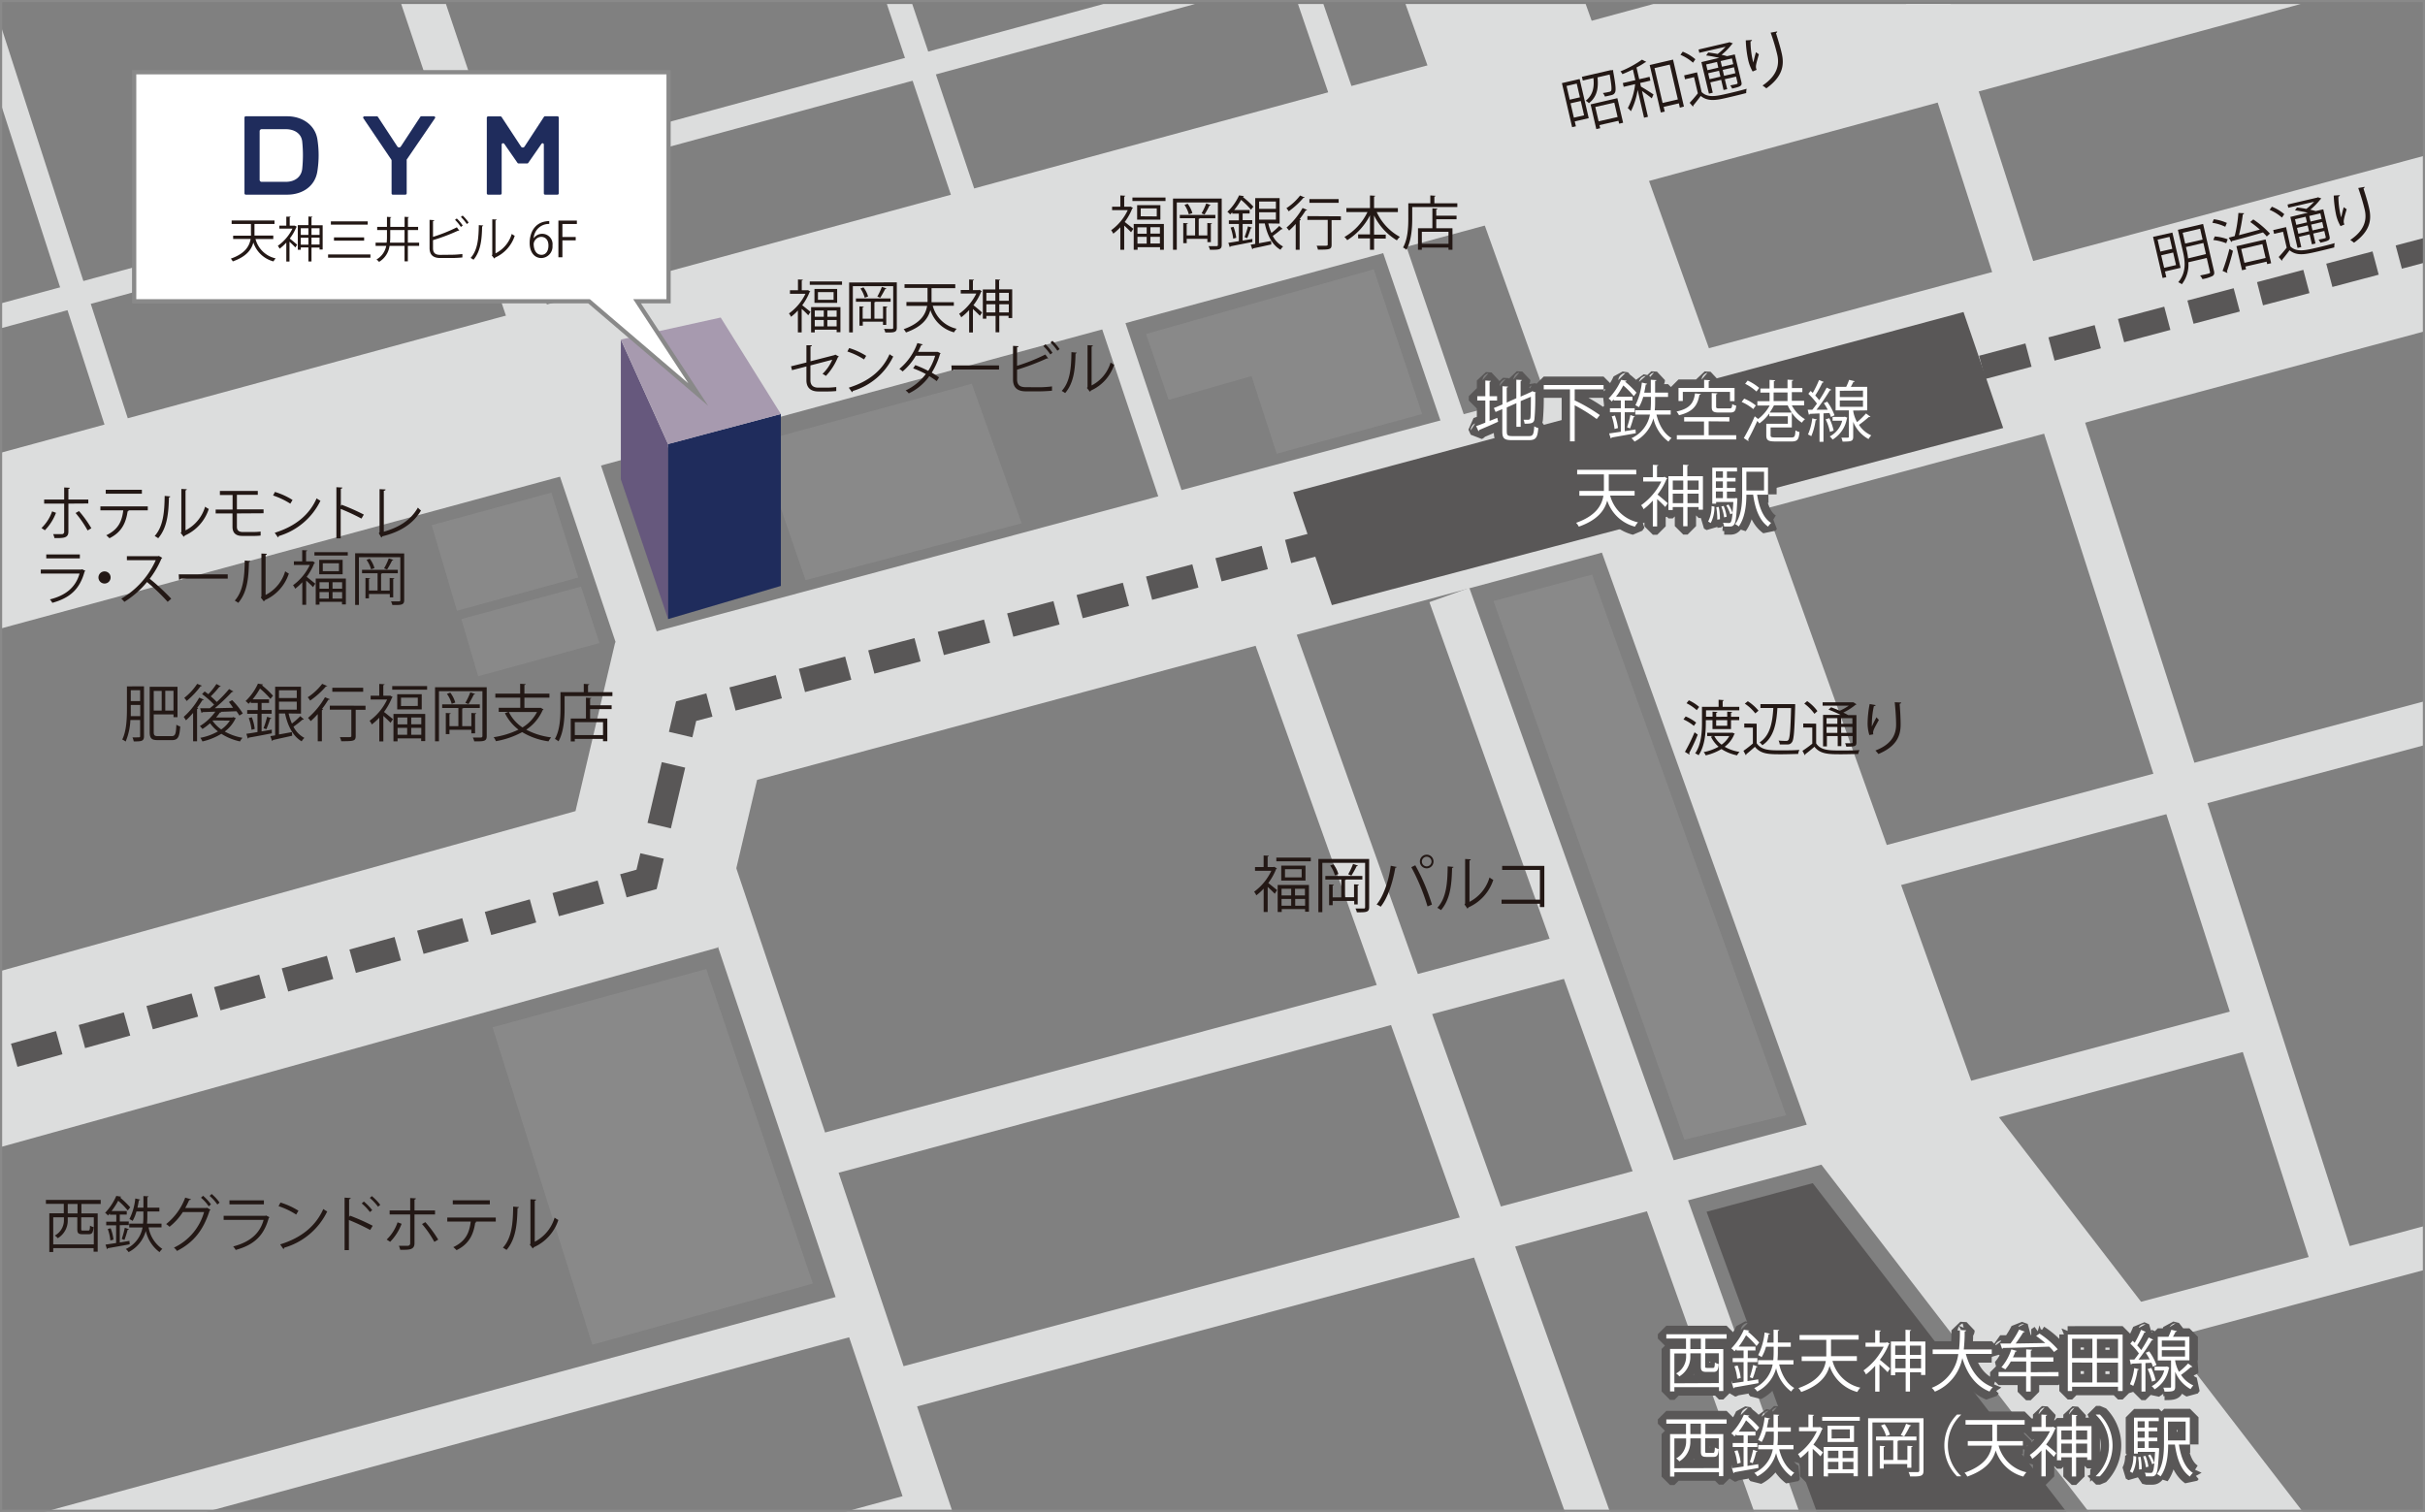 <svg xmlns="http://www.w3.org/2000/svg" xmlns:xlink="http://www.w3.org/1999/xlink" viewBox="0 0 563 351.05"><rect x="0" y="0" width="563" height="351.05" fill="#808080" stroke="none"/><defs><style>.cls-1,.cls-12,.cls-13{fill:none;}.cls-2{clip-path:url(#clip-path);}.cls-3{fill:#dcdddd;}.cls-4{clip-path:url(#clip-path-2);}.cls-5{fill:#898989;}.cls-6{fill:#66587d;}.cls-7{fill:#1f2c5c;}.cls-8{fill:#a79aaf;}.cls-9{fill:#fff;}.cls-10{fill:#231815;}.cls-11{fill:#595757;}.cls-12{stroke:#595757;stroke-linejoin:bevel;stroke-width:3.94px;}.cls-13{stroke:#898989;stroke-miterlimit:10;}</style><clipPath id="clip-path"><rect class="cls-1" y="0.93" width="563" height="351.05"/></clipPath><clipPath id="clip-path-2"><rect class="cls-1" x="-134.75" y="-195.99" width="934.42" height="772.26"/></clipPath></defs><title>map-fukuoka</title><g id="文字"><g class="cls-2"><polygon class="cls-3" points="-116.95 108.04 -118.41 102.66 743.7 -131.47 745.16 -126.09 -116.95 108.04 -116.95 108.04"/><polygon class="cls-3" points="658.36 576.27 422.72 270.25 260.56 -182.72 297.64 -195.99 457.71 251.14 689.56 552.24 658.36 576.27 658.36 576.27"/><polygon class="cls-3" points="443.17 574.73 289.89 145.41 299.16 142.09 452.44 571.42 443.17 574.73 443.17 574.73"/><polygon class="cls-3" points="342.55 121.41 285.51 -45.39 290.79 -47.19 347.83 119.6 342.55 121.41 342.55 121.41"/><polygon class="cls-3" points="278.49 143.79 247.09 50.25 252.38 48.47 283.78 142.02 278.49 143.79 278.49 143.79"/><polygon class="cls-3" points="226.34 61.83 194.94 -31.72 200.23 -33.5 231.64 60.05 226.34 61.83 226.34 61.83"/><polygon class="cls-3" points="25.31 101.83 -16.15 -26.4 -10.84 -28.12 30.63 100.11 25.31 101.83 25.31 101.83"/><polygon class="cls-3" points="485.14 569.15 331.86 139.82 341.13 136.51 494.41 565.83 485.14 569.15 485.14 569.15"/><polygon class="cls-3" points="274.44 540.63 45.99 -139.46 55.32 -142.59 283.77 537.5 274.44 540.63 274.44 540.63"/><polygon class="cls-3" points="-80.61 288.81 -91.17 250.86 133.61 188.34 142.82 149.17 753.77 -15.2 764 22.83 175.77 181.09 166.61 220.04 -80.61 288.81 -80.61 288.81"/><polygon class="cls-3" points="206.97 328.16 204.43 318.65 526.3 232.58 528.84 242.1 206.97 328.16 206.97 328.16"/><g class="cls-4"><polygon class="cls-3" points="409.57 214.01 407.02 204.5 728.89 118.44 731.44 127.95 409.57 214.01 409.57 214.01"/><polygon class="cls-3" points="477.8 317.62 475.26 308.11 797.13 222.05 799.67 231.56 477.8 317.62 477.8 317.62"/></g><polygon class="cls-3" points="536.67 293.99 437.54 -14.54 446.92 -17.56 546.05 290.98 536.67 293.99 536.67 293.99"/><polygon class="cls-3" points="-96.41 172.17 -106.73 134.16 755.39 -99.97 765.71 -61.96 -96.41 172.17 -96.41 172.17"/><polygon class="cls-5" points="187.02 134.71 237.2 121.51 225.62 89.11 176.01 102.64 187.02 134.71 187.02 134.71"/><polygon class="cls-5" points="290.56 87.32 296.4 105.35 330.17 96.13 318.93 62.52 266.08 77.56 271.31 92.84 290.56 87.32 290.56 87.32"/><polygon class="cls-5" points="137.52 312.24 188.72 298.04 163.97 225.01 114.36 238.54 137.52 312.24 137.52 312.24"/><polygon class="cls-5" points="106.09 141.81 134.24 134.1 128.01 114.39 100.23 121.94 106.09 141.81 106.09 141.81"/><polygon class="cls-5" points="111.01 157.02 139.16 149.31 134.89 136.21 107.11 143.75 111.01 157.02 111.01 157.02"/><polygon class="cls-5" points="391.05 264.63 414.68 258.96 369.62 133.42 346.74 139.56 391.05 264.63 391.05 264.63"/><polygon class="cls-6" points="155.11 143.75 144.14 111.3 144.14 78.84 155.11 103.13 155.11 143.75 155.11 143.75"/><polygon class="cls-7" points="155.11 143.75 181.29 136.05 181.29 96.13 155.11 103.08 155.11 143.75 155.11 143.75"/><polygon class="cls-8" points="181.29 96.13 167.32 73.73 144.14 78.84 155.11 103.13 181.29 96.13 181.29 96.13"/><polygon class="cls-9" points="162.11 91.61 147.9 69.95 155.21 69.95 155.21 16.77 31.14 16.77 31.14 69.95 136.74 69.95 162.11 91.61 162.11 91.61"/><path class="cls-5" d="M31.64,69.46H136.92l.14.11L159.8,89,147,69.46h7.73V17.27H31.64V69.46ZM164.41,94.22,136.56,70.44H30.65V16.28H155.71V70.44h-6.9l15.6,23.78Z"/><path class="cls-10" d="M63.43,55.5H59.32A6.22,6.22,0,0,0,64,60a3.92,3.92,0,0,0-.51.7,6.71,6.71,0,0,1-4.67-4.39c-.44,1.68-1.66,3.3-4.78,4.39a2.22,2.22,0,0,0-.46-.64c3.31-1.17,4.31-2.88,4.61-4.57H54.13v-.77h4.13a5.39,5.39,0,0,0,0-.69V52H53.78V51.2h9.95V52H59.08V54c0,.22,0,.46,0,.69h4.37v.77Z"/><path class="cls-10" d="M72.32,56.78h1.87v-1.6H72.32v1.6ZM74.19,53H72.32v1.55h1.87V53Zm-4.36,3.81H71.6v-1.6H69.83v1.6ZM71.6,53H69.83v1.55H71.6V53Zm.72-.7h2.59v5.64h-.72v-.45H72.32v3.23H71.6V57.46H69.83V58h-.69V52.27H71.6v-2l.94.06c0,.08-.07.12-.22.15v1.76Zm-3.89.08.5.3a.24.24,0,0,1-.15.1,11.07,11.07,0,0,1-1.51,2.61c.48.37,1.47,1.21,1.72,1.43l-.42.64c-.27-.3-.87-.89-1.36-1.33v4.6h-.74V56.33a11.21,11.21,0,0,1-1.56,1.42,2.61,2.61,0,0,0-.41-.67,10.59,10.59,0,0,0,3.4-4H64.85V52.4h1.62V50.31l1,0c0,.08-.07.14-.21.16V52.4H68.3l.13,0Z"/><path class="cls-10" d="M77.54,55.12h7v.76h-7v-.76Zm-.72-3.72h8.55v.76H76.82V51.4Zm-.65,7.68H86v.76H76.17v-.76Z"/><path class="cls-10" d="M90.6,54.89a14,14,0,0,1-.06,1.46h3.38V53.42H90.6v1.47Zm6.71,1.46v.75H94.69v3.59h-.77V57.1H90.44A5.12,5.12,0,0,1,88,60.81a2.88,2.88,0,0,0-.59-.56,4.65,4.65,0,0,0,2.26-3.15H87.2v-.75h2.57a11.87,11.87,0,0,0,.07-1.47V53.42H87.57v-.74h2.27V50.35l1,.07c0,.08-.08.13-.23.16v2.1h3.32V50.34l1,.07c0,.07-.08.13-.22.15v2.12h2.36v.74H94.69v2.93Z"/><path class="cls-10" d="M107.42,50.06a9.27,9.27,0,0,1,1.38,1.63l-.42.33A10,10,0,0,0,107,50.38l.4-.32Zm-1.37.67a8.91,8.91,0,0,1,1.38,1.64l-.43.33a9.46,9.46,0,0,0-1.36-1.65l.41-.32ZM105,59.15a22.51,22.51,0,0,0,2.35-.17c0,.25,0,.56,0,.8-.74.08-1.86.13-2.32.13h-2.79c-1.69,0-2.51-.74-2.51-2.34V51.05l1.1.07c0,.11-.1.18-.3.2V55a36.16,36.16,0,0,0,5.54-2.22l.57.78a.28.28,0,0,1-.13,0,.45.45,0,0,1-.16,0,43.63,43.63,0,0,1-5.82,2.2v1.86c0,1.13.54,1.56,1.7,1.56Z"/><path class="cls-10" d="M115.08,58.81a7.36,7.36,0,0,0,3.73-4.49,5,5,0,0,0,.69.43,8.34,8.34,0,0,1-4.56,5.06.41.41,0,0,1-.19.22l-.58-.74.12-.16V50.92l1,.06c0,.1-.09.19-.25.21v7.62Zm-2.89-6.44c0,.11-.11.17-.26.19-.06,3-.31,5.75-2,7.75a7,7,0,0,0-.67-.42c1.66-1.82,1.86-4.61,1.9-7.62l1.06.1Z"/><path class="cls-10" d="M127.33,57c0-1.28-.69-2-1.7-2a1.83,1.83,0,0,0-1.73,1.59c0,1.53.66,2.58,1.82,2.58,1,0,1.61-.87,1.61-2.14Zm-3.39-1.71a2.36,2.36,0,0,1,2-1A2.4,2.4,0,0,1,128.27,57a2.68,2.68,0,0,1-2.57,2.92c-1.63,0-2.73-1.35-2.73-3.52s1-4.59,3.77-5a7.34,7.34,0,0,1,.78-.08V52a3.53,3.53,0,0,0-3.62,3.3Z"/><polygon class="cls-10" points="129.64 59.74 129.64 51.22 133.93 51.22 133.93 52.01 130.57 52.01 130.57 55.03 133.66 55.03 133.66 55.81 130.57 55.81 130.57 59.74 129.64 59.74 129.64 59.74"/><polygon class="cls-3" points="188.97 273.84 186.43 264.33 368.61 215.61 371.15 225.13 188.97 273.84 188.97 273.84"/><polygon class="cls-3" points="-90.98 388.77 -93.56 379.27 200.51 299.4 203.09 308.9 -90.98 388.77 -90.98 388.77"/><polygon class="cls-3" points="-77.38 435.54 -79.96 426.03 214.12 346.17 216.7 355.67 -77.38 435.54 -77.38 435.54"/><polygon class="cls-11" points="309.22 140.51 465.07 99.38 455.86 72.45 300.23 114.29 309.22 140.51 309.22 140.51"/><polygon class="cls-11" points="396.21 281.37 435.36 387.96 501.03 378.62 420.86 274.73 396.21 281.37 396.21 281.37"/><path class="cls-11" d="M129.76,212.74l-1.49-5.37,10.48-2.92,1.49,5.38-10.48,2.91Zm-15.71,4.38-1.5-5.38L123,208.83l1.5,5.37-10.48,2.92Zm-15.71,4.37-1.5-5.38,10.48-2.91,1.49,5.37-10.47,2.92Zm-15.72,4.37-1.5-5.38,10.48-2.91L93.1,223l-10.48,2.91Zm-15.71,4.37-1.5-5.38,10.48-2.91,1.49,5.38-10.47,2.91ZM51.19,234.6l-1.49-5.38,10.47-2.91,1.5,5.38L51.19,234.6ZM35.48,239,34,233.59l10.48-2.91L46,236.06,35.48,239Zm-15.72,4.37L18.27,238l10.47-2.92,1.5,5.38-10.48,2.91ZM4.05,247.71l-1.5-5.37L13,239.42l1.5,5.38L4.05,247.71Zm-15.72,4.38-1.49-5.38,10.47-2.92,1.5,5.38-10.48,2.92Zm-15.71,4.37-1.5-5.38,10.48-2.91,1.5,5.37-10.48,2.92Zm-15.71,4.37-1.5-5.38,10.48-2.91,1.49,5.37-10.47,2.92Zm-15.72,4.37-1.5-5.38,10.48-2.91,1.5,5.38-10.48,2.91Zm-15.71,4.37-1.5-5.38,10.48-2.91,1.49,5.38-10.47,2.91Z"/><polygon class="cls-11" points="145.48 208.37 143.98 203 147.77 201.94 148.67 198.12 154.11 199.39 152.45 206.44 145.48 208.37 145.48 208.37"/><polygon class="cls-11" points="155.76 192.35 150.33 191.07 153.64 176.97 159.08 178.25 155.76 192.35 155.76 192.35"/><polygon class="cls-11" points="160.74 171.21 155.3 169.93 156.96 162.86 163.98 161 165.41 166.4 161.63 167.4 160.74 171.21 160.74 171.21"/><path class="cls-11" d="M718.81,19.6l-1.44-5.4,10.75-2.85,1.43,5.4L718.81,19.6Zm-16.12,4.27-1.43-5.39L712,15.62l1.43,5.4-10.74,2.85Zm-16.12,4.28-1.43-5.4,10.74-2.85,1.43,5.4-10.74,2.85Zm-16.12,4.27L669,27l10.74-2.85,1.43,5.39-10.74,2.85ZM654.33,36.7l-1.43-5.4,10.75-2.85,1.43,5.4L654.33,36.7ZM638.21,41l-1.43-5.4,10.75-2.85L649,38.12,638.21,41ZM622.1,45.25l-1.44-5.4L631.41,37l1.43,5.4L622.1,45.25ZM606,49.53l-1.44-5.4,10.75-2.85,1.43,5.4L606,49.53ZM589.86,53.8l-1.43-5.39,10.74-2.85L600.6,51,589.86,53.8Zm-16.12,4.28-1.43-5.4,10.75-2.85,1.43,5.4-10.75,2.85Zm-16.12,4.27L556.19,57l10.75-2.85,1.43,5.39-10.75,2.85ZM541.5,66.63l-1.43-5.4,10.75-2.85,1.43,5.4L541.5,66.63ZM525.39,70.9,524,65.51l10.75-2.85,1.43,5.4L525.39,70.9Zm-16.12,4.28-1.43-5.4,10.74-2.85,1.43,5.4-10.74,2.85Zm-16.12,4.28-1.43-5.4,10.74-2.85,1.43,5.4-10.74,2.85ZM477,83.73l-1.43-5.39,10.74-2.85,1.44,5.39L477,83.73ZM460.91,88l-1.43-5.4,10.75-2.85,1.43,5.4L460.91,88Zm-16.12,4.27-1.43-5.39L454.11,84l1.43,5.39-10.75,2.85Zm-16.12,4.28-1.43-5.4L438,88.31l1.43,5.4-10.75,2.85Zm-16.11,4.28-1.43-5.4,10.74-2.85L423.3,98l-10.74,2.85Zm-16.12,4.27L395,99.71l10.74-2.84,1.43,5.39-10.74,2.85Zm-16.12,4.28-1.43-5.4,10.75-2.85,1.43,5.4-10.75,2.85Zm-16.12,4.27-1.43-5.39,10.75-2.85,1.43,5.39-10.75,2.85Zm-16.12,4.28-1.43-5.4,10.75-2.85,1.43,5.4-10.75,2.85ZM332,122.21l-1.43-5.39L341.28,114l1.43,5.39L332,122.21Zm-16.11,4.28-1.43-5.4,10.74-2.85,1.43,5.4-10.74,2.85Zm-16.12,4.28-1.43-5.4L309,122.52l1.43,5.4-10.74,2.85ZM283.61,135l-1.43-5.39,10.74-2.86,1.44,5.4L283.61,135Zm-16.12,4.28-1.43-5.4,10.75-2.85,1.43,5.4-10.75,2.85Zm-16.12,4.27-1.43-5.39,10.75-2.85,1.43,5.39-10.75,2.85Zm-16.11,4.28-1.44-5.4,10.75-2.85L246,145l-10.74,2.85Zm-16.12,4.28-1.43-5.4,10.74-2.85,1.43,5.39-10.74,2.86ZM203,156.42l-1.43-5.4,10.74-2.85,1.43,5.4L203,156.42ZM186.9,160.7l-1.43-5.4,10.74-2.85,1.44,5.39L186.9,160.7ZM170.78,165l-1.43-5.39,10.75-2.85,1.43,5.39L170.78,165Z"/><path class="cls-10" d="M18,281.76v-2.19H15.73v2.19Zm3.78,7.18v-6.29H18.86v2.73c0,.31.05.36.42.36h1.2c.32,0,.38-.14.42-1.15a2.53,2.53,0,0,0,.82.34c-.12,1.33-.35,1.66-1.13,1.66H19.17c-1,0-1.22-.26-1.22-1.2v-2.74H15.73v.61a4.78,4.78,0,0,1-2.32,4.25,3.18,3.18,0,0,0-.69-.62,4,4,0,0,0,2.12-3.65v-.59H12.36v6.29Zm1.65-9.37H18.9v2.19h3.78v8.89h-.95v-.83H12.36v.9h-.91v-9h3.36v-2.19H10.66v-.91H23.38v.91Z"/><path class="cls-10" d="M37.5,285h-3a7.59,7.59,0,0,0,3.19,5,3.17,3.17,0,0,0-.65.75,8.45,8.45,0,0,1-3.19-4.92,7.81,7.81,0,0,1-4,4.91,3.31,3.31,0,0,0-.64-.72,6.85,6.85,0,0,0,3.89-5H30v-.89h3.21a18.25,18.25,0,0,0,.08-1.92v-.91H31.68a9.32,9.32,0,0,1-.89,2.19,5.74,5.74,0,0,0-.74-.42,13.66,13.66,0,0,0,1.36-4.78l1.12.25c0,.1-.12.16-.29.16-.09.57-.2,1.15-.33,1.72H33.3v-2.7l1.19.07c0,.1-.08.16-.28.19v2.44H37v.88H34.21v.91a18,18,0,0,1-.08,1.92H37.5V285Zm-7.58.43a.31.31,0,0,1-.29.13,23,23,0,0,1-.74,2.36l-.62-.24a20.45,20.45,0,0,0,.7-2.59l1,.34Zm-4.3,2.61a10.74,10.74,0,0,0-.6-2.67l.67-.16a10.77,10.77,0,0,1,.66,2.63l-.73.2Zm2.19.46,2.24-.37.06.8c-1.88.35-3.86.69-5.09.91a.26.26,0,0,1-.19.2L24.5,289l2.46-.37v-4.11h-2.3v-.85H27v-1.61h-1.5v-.29c-.14.17-.28.32-.44.48a2.43,2.43,0,0,0-.66-.62A13.64,13.64,0,0,0,27,277.69l1.13.18c0,.1-.1.17-.28.17l0,0a21.27,21.27,0,0,1,2.38,2.3l-.57.74a17.15,17.15,0,0,0-2.22-2.27,15.7,15.7,0,0,1-1.54,2.39h3.53v.82H27.81v1.61H29.9v.85H27.81v4Z"/><path class="cls-10" d="M49.15,277.25a10.24,10.24,0,0,1,1.83,2l-.52.44a10.06,10.06,0,0,0-1.8-2l.49-.45Zm-2,.41a10.91,10.91,0,0,1,1.83,2l-.52.45a9.92,9.92,0,0,0-1.8-2l.49-.45Zm1.73,3.22a.53.53,0,0,1-.21.21c-1.48,4.64-3.78,7.44-7.58,9.38a3.17,3.17,0,0,0-.71-.77,13,13,0,0,0,7-8.26H42.45a13.91,13.91,0,0,1-3.1,3.42,4.2,4.2,0,0,0-.78-.63A14,14,0,0,0,43,278.09l1.32.37c0,.14-.21.2-.39.18-.28.63-.61,1.3-.93,1.86h4.88l.16-.08.8.46Z"/><path class="cls-10" d="M61.27,279.65h-8v-.93h8v.93Zm1.31,3a.34.34,0,0,1-.18.14c-1.15,4.23-3.49,6.29-7.68,7.45a3.81,3.81,0,0,0-.59-.81c3.81-1,6.18-2.92,7.07-6.17H51.92v-.95h9.7l.14-.08.82.42Z"/><path class="cls-10" d="M65.06,288.94c5-1.54,8.28-4.33,10-8.21a5.42,5.42,0,0,0,.91.57A16,16,0,0,1,66,289.71a.47.47,0,0,1-.2.32l-.76-1.09Zm.06-9.71a17.29,17.29,0,0,1,4.17,1.9l-.53.89a17.66,17.66,0,0,0-4.09-1.95l.45-.84Z"/><path class="cls-10" d="M86.36,277.76a11.78,11.78,0,0,1,1.92,2l-.51.44a13.14,13.14,0,0,0-1.92-2.05l.51-.43ZM84.48,279A12,12,0,0,1,86.41,281l-.53.44a11.77,11.77,0,0,0-1.9-2l.5-.45Zm1.47,6.6A50,50,0,0,0,81,283.28v7H80V278.09l1.42.09c0,.15-.13.25-.37.29v4.12l.21-.31a49.66,49.66,0,0,1,5.27,2.34l-.56.94Z"/><path class="cls-10" d="M98.74,283.77a27.27,27.27,0,0,1,3,4.07l-.9.52a24.55,24.55,0,0,0-2.86-4.14l.8-.45ZM96.23,282v6.67c0,1.57-1.23,1.56-3.32,1.53a3.76,3.76,0,0,0-.31-.93c.33,0,1.9,0,2.05,0a.54.54,0,0,0,.58-.58V282H90.46v-.94h4.77v-2.87l1.33.07a.31.31,0,0,1-.33.27v2.53H101V282Zm-3,2.19a12,12,0,0,1-2.65,4.16l-.81-.53a9.85,9.85,0,0,0,2.53-4l.93.34Z"/><path class="cls-10" d="M113.72,279.65h-8.6v-.94h8.6v.94Zm1.38,4h-4.73l.24.07a.33.33,0,0,1-.28.17c-.38,2.6-1.33,4.93-4.33,6.4a7.5,7.5,0,0,0-.76-.7c2.92-1.4,3.73-3.36,4.05-5.94h-5.45v-.94H115.1v.94Z"/><path class="cls-10" d="M124.1,288.36a9.19,9.19,0,0,0,4.66-5.63,6.07,6.07,0,0,0,.87.55,10.45,10.45,0,0,1-5.71,6.33.66.66,0,0,1-.24.28L123,289l.15-.21V278.47l1.31.07a.32.32,0,0,1-.31.27v9.55Zm-3.63-8.07c0,.13-.14.21-.32.24-.09,3.77-.4,7.2-2.55,9.71a7.55,7.55,0,0,0-.84-.53c2.08-2.27,2.34-5.77,2.38-9.54l1.33.12Z"/><path class="cls-10" d="M18.33,118.66a25.8,25.8,0,0,1,2.88,4l-.87.51a24.44,24.44,0,0,0-2.79-4.05l.78-.44Zm-2.45-1.72v6.51c0,1.53-1.2,1.51-3.24,1.49a4,4,0,0,0-.3-.91c.32,0,1.85,0,2,0a.52.52,0,0,0,.56-.57v-6.52H10.25V116H14.9v-2.81l1.3.07c0,.14-.11.25-.32.26V116H20.5v.91ZM13,119.07a11.69,11.69,0,0,1-2.58,4.06l-.79-.52a9.75,9.75,0,0,0,2.47-3.87l.9.33Z"/><path class="cls-10" d="M32.94,114.64H24.55v-.91h8.39v.91Zm1.35,3.86H29.67l.24.07a.3.3,0,0,1-.28.16c-.37,2.54-1.29,4.81-4.22,6.25a7.15,7.15,0,0,0-.74-.69c2.84-1.36,3.64-3.28,3.95-5.79H23.31v-.92h11v.92Z"/><path class="cls-10" d="M43.07,123.15a9,9,0,0,0,4.55-5.5,5.45,5.45,0,0,0,.85.53,10.18,10.18,0,0,1-5.58,6.18.58.58,0,0,1-.23.28l-.71-.9.15-.21v-10l1.27.07a.3.3,0,0,1-.3.25v9.33Zm-3.54-7.88c0,.12-.14.21-.31.24-.09,3.67-.39,7-2.49,9.47a7.2,7.2,0,0,0-.82-.52c2-2.22,2.28-5.63,2.32-9.31l1.3.12Z"/><path class="cls-10" d="M55,119.22v3.09c0,.73.34,1.22,1.34,1.22h2.51a12.87,12.87,0,0,0,1.66-.1c0,.26,0,.73,0,.93a13.39,13.39,0,0,1-1.69.08H56.23c-1.67,0-2.25-.87-2.25-2.13v-3.09H50.07v-.9H54v-3.38H51.05V114h8.8v.9H55v3.38h6.19v.9Z"/><path class="cls-10" d="M63.79,123.71c4.85-1.51,8.08-4.23,9.72-8a5.06,5.06,0,0,0,.89.56,15.71,15.71,0,0,1-9.68,8.2.47.47,0,0,1-.19.31l-.74-1.06Zm.05-9.48a16.72,16.72,0,0,1,4.08,1.86l-.52.86a18,18,0,0,0-4-1.9l.43-.82Z"/><path class="cls-10" d="M83.89,120.4a49.73,49.73,0,0,0-4.79-2.23V125h-1V113.13l1.38.08c0,.15-.12.24-.35.29v4l.2-.29a48.1,48.1,0,0,1,5.14,2.28l-.55.92Z"/><path class="cls-10" d="M89.1,123.47c3.47-1,6.24-2.64,7.92-5.61a5.1,5.1,0,0,0,.72.68c-1.84,3.14-4.89,5-9,6a.38.38,0,0,1-.21.28l-.58-1,.17-.26V113.58l1.4.07c0,.15-.13.27-.41.3v9.52Z"/><path class="cls-10" d="M18.54,129.65h-7.8v-.91h7.8v.91Zm1.28,2.92a.38.38,0,0,1-.18.14c-1.12,4.12-3.4,6.13-7.49,7.27a4,4,0,0,0-.57-.8c3.72-.92,6-2.84,6.89-6h-9v-.93h9.46l.13-.08.81.41Z"/><path class="cls-10" d="M25.68,134.09a1.41,1.41,0,1,1-1.4-1.41,1.4,1.4,0,0,1,1.4,1.41Z"/><path class="cls-10" d="M37.67,129.53a.29.29,0,0,1-.18.16,21.3,21.3,0,0,1-2.73,4.7,49.85,49.85,0,0,1,5,4.63l-.83.73a44.22,44.22,0,0,0-4.8-4.6,21.47,21.47,0,0,1-5.26,4.6,4.91,4.91,0,0,0-.71-.74,19.63,19.63,0,0,0,8-8.93H29.46v-.93H36.7l.18-.07.79.45Z"/><path class="cls-10" d="M41.46,133.36H52.87v1H42a.62.62,0,0,1-.43.26l-.08-1.23Z"/><path class="cls-10" d="M61.66,138.15a9,9,0,0,0,4.55-5.5,5.45,5.45,0,0,0,.85.53,10.18,10.18,0,0,1-5.58,6.18.63.63,0,0,1-.23.28l-.71-.91.15-.2v-10l1.27.06a.3.3,0,0,1-.3.26v9.33Zm-3.54-7.88c0,.13-.14.21-.32.24-.08,3.67-.38,7-2.48,9.47a7.2,7.2,0,0,0-.82-.52c2-2.22,2.28-5.63,2.32-9.31l1.3.12Z"/><path class="cls-10" d="M77.2,139h2.23v-1.53H77.2V139Zm2.23-2.31v-1.5H77.2v1.5Zm-.74-4.06v-1.84H74.94v1.84ZM74.18,139h2.16v-1.53H74.18V139Zm2.16-3.81H74.18v1.5h2.16v-1.5ZM74.11,130h5.44v3.35H74.11V130Zm-.81,10.41v-6.07h7v6h-.9v-.6H74.18v.65ZM73,128.22h7.74V129H73v-.81Zm-.46,2.08.6.36a.29.29,0,0,1-.18.12,13.63,13.63,0,0,1-1.76,3.16c.56.42,1.67,1.34,2,1.58l-.53.82c-.32-.37-1-1-1.59-1.53v5.63h-.9v-5.25a11.46,11.46,0,0,1-1.65,1.51,3.58,3.58,0,0,0-.5-.81,12.26,12.26,0,0,0,3.89-4.7H68.23v-.85h1.93v-2.6l1.16.07c0,.1-.08.17-.26.19v2.34h1.31l.17,0Z"/><path class="cls-10" d="M91.32,130a.29.29,0,0,1-.28.13,22.11,22.11,0,0,1-1.17,2.12l-.7-.28a14,14,0,0,0,1.09-2.32l1.06.35Zm-5.17,2.19A7.08,7.08,0,0,0,85.1,130l.74-.27a6.59,6.59,0,0,1,1.1,2.18l-.79.29Zm5.17,6.52H90.5v-.78H85.66v1h-.81V134.2l1.07.07c0,.09-.08.16-.26.17v2.67h2v-4H84.05v-.79h8.31v.79H88.72c0,.07-.11.09-.25.12v3.9h2V134.2l1.08.07c0,.09-.08.16-.26.19v4.22Zm2.52-10.2v10.81c0,1.15-.59,1.19-2.75,1.16a3.22,3.22,0,0,0-.32-.84h1.85c.24,0,.32-.07.32-.33v-9.92H83.33v11.08h-.88v-12Z"/><path class="cls-10" d="M40.28,165V160.4H38.37V165Zm-2.74-4.57H35.69V165h1.85V160.4Zm-1.85,9.5c0,.81.17,1,1,1h3.16c.86,0,1-.53,1.1-2.66a2.57,2.57,0,0,0,.89.41c-.16,2.38-.46,3.18-1.95,3.18H36.68c-1.47,0-1.93-.37-1.93-1.92V159.47h6.46v7.06h-.93v-.65H35.69v4Zm-3.16-9.66H30.36v2.52h2.17v-2.52Zm-2.17,4.31c0,.53,0,1.1,0,1.71h2.2v-2.6H30.36v.89Zm3.07-5.22v11.61c0,1.16-.62,1.19-2.38,1.19a3.94,3.94,0,0,0-.3-.94c.36,0,.69,0,.94,0,.75,0,.84,0,.84-.27v-3.76H30.27a14.42,14.42,0,0,1-1.1,5,3.44,3.44,0,0,0-.79-.47c1-2,1.09-5,1.09-7.12v-5.22Z"/><path class="cls-10" d="M49.45,167.29l-.09.09a8.16,8.16,0,0,0,2,2,7.08,7.08,0,0,0,2-2.05Zm4.67-.82.66.32a.44.44,0,0,1-.15.13,8.11,8.11,0,0,1-2.45,2.94,12.9,12.9,0,0,0,4.13,1.46,3.75,3.75,0,0,0-.59.84,13.21,13.21,0,0,1-4.33-1.77A14.36,14.36,0,0,1,47,172.16a4.72,4.72,0,0,0-.49-.84,13.13,13.13,0,0,0,4.09-1.49,9.15,9.15,0,0,1-1.84-1.89A13,13,0,0,1,47,169.27a4.72,4.72,0,0,0-.6-.67A12.43,12.43,0,0,0,50,165.25l-3,.1a.24.24,0,0,1-.21.2l-.32-1.09,2.24,0c.33-.26.66-.53,1-.83a19.53,19.53,0,0,0-2.8-2.46l.6-.61c.27.18.56.4.86.63a16.13,16.13,0,0,0,1.88-2.37l1,.55a.39.39,0,0,1-.32.11,23.18,23.18,0,0,1-2,2.21,16.78,16.78,0,0,1,1.4,1.31,33.69,33.69,0,0,0,2.86-3l1,.56a.34.34,0,0,1-.33.1,41.71,41.71,0,0,1-4,3.79l4.25-.1A17,17,0,0,0,53.14,163l.75-.43a16.24,16.24,0,0,1,2.48,3.1l-.8.48a7.87,7.87,0,0,0-.68-1l-3.67.14.14.06a.3.3,0,0,1-.32.11,9.85,9.85,0,0,1-.87,1.14h3.77l.18-.05Zm-7.24-7.25a.29.29,0,0,1-.3.12,20.72,20.72,0,0,1-3.24,3.43,5.56,5.56,0,0,0-.56-.72,14,14,0,0,0,3-3.26l1.09.43Zm-2.05,6.32a19.64,19.64,0,0,1-1.65,1.72c-.12-.19-.38-.6-.53-.8a17.51,17.51,0,0,0,3.6-4.47l1.06.45c0,.09-.16.13-.31.12-.36.58-.78,1.2-1.22,1.79l.25.09a.34.34,0,0,1-.28.18v7.51h-.92v-6.59Z"/><path class="cls-10" d="M64.77,162.93v1.85H68.9v-1.85Zm4.13-2.64H64.77v1.79H68.9v-1.79ZM67,165.67a13.66,13.66,0,0,0,.77,2.34,16,16,0,0,0,1.94-1.72l.84.74a.35.35,0,0,1-.32.07,23,23,0,0,1-2.1,1.64,6.08,6.08,0,0,0,2.54,2.6,3.28,3.28,0,0,0-.63.8c-2-1.16-3.24-3.54-3.86-6.47H64.77v4.87c.93-.16,2-.36,3-.55l.07.85c-1.67.37-3.39.74-4.48,1a.27.27,0,0,1-.2.21l-.39-1.12,1.11-.18v-11.3h6v6.26Zm-4,1.11a.29.29,0,0,1-.28.13,23.53,23.53,0,0,1-.88,2.42l-.66-.24a18.73,18.73,0,0,0,.83-2.66l1,.35Zm-4.6,2.68a11.56,11.56,0,0,0-.65-2.73l.72-.18a11.56,11.56,0,0,1,.67,2.7l-.74.21Zm4.7,0,0,.82c-2,.39-4.06.79-5.37,1a.24.24,0,0,1-.2.21l-.33-1.1c.72-.1,1.61-.24,2.58-.41v-4.24H57.39v-.87h2.45v-1.64H58.22v-.34c-.17.18-.34.37-.53.54a2.94,2.94,0,0,0-.68-.64,13,13,0,0,0,2.88-4.05l1.17.19c0,.1-.11.17-.28.17h0a21.12,21.12,0,0,1,2.61,2.46,6,6,0,0,0-.59.74,20.68,20.68,0,0,0-2.44-2.42,17.17,17.17,0,0,1-1.71,2.5h3.81v.84H60.73v1.64h2.34v.87H60.73v4.1l2.38-.41Z"/><path class="cls-10" d="M84.32,159.7v.92H77.15v-.92Zm.54,4.17v.94H82.58v6.07c0,1.2-.46,1.23-3.36,1.23a3.27,3.27,0,0,0-.32-.94l1.67,0c.93,0,1,0,1-.32v-6.06h-5v-.94Zm-11.09,8.26v-6.32a19.5,19.5,0,0,1-1.64,1.64,5.36,5.36,0,0,0-.62-.75,18.35,18.35,0,0,0,3.94-4.8l1.11.45c0,.09-.15.15-.33.12a22.16,22.16,0,0,1-1.47,2.15l.25.09c0,.08-.11.16-.28.18v7.24ZM76,159.27c0,.07-.14.13-.31.1A19.66,19.66,0,0,1,72,162.68a4.43,4.43,0,0,0-.56-.77,13.64,13.64,0,0,0,3.36-3.12l1.12.48Z"/><path class="cls-10" d="M95.47,170.61h2.34V169H95.47v1.61Zm2.34-2.43V166.6H95.47v1.58ZM97,163.92V162H93.1v1.94Zm-4.73,6.69h2.26V169H92.3v1.61Zm2.26-4H92.3v1.58h2.26V166.6Zm-2.34-5.41h5.72v3.52H92.22v-3.52Zm-.84,10.94v-6.37h7.37v6.31h-.94v-.63H92.3v.69Zm-.32-12.83h8.13v.84H91.06v-.84Zm-.49,2.18.63.37A.25.25,0,0,1,91,162a15,15,0,0,1-1.85,3.32c.59.44,1.75,1.4,2.08,1.66l-.56.86c-.33-.38-1.08-1.07-1.67-1.61v5.92h-.94v-5.51a13.3,13.3,0,0,1-1.74,1.58,3.39,3.39,0,0,0-.52-.85,12.91,12.91,0,0,0,4.08-4.94H86.05v-.89h2v-2.73l1.22.07c0,.11-.09.18-.28.21v2.45H90.4l.17,0Z"/><path class="cls-10" d="M110.3,161.13a.3.3,0,0,1-.29.13,21.3,21.3,0,0,1-1.24,2.23c-.15-.06-.55-.23-.73-.29a16,16,0,0,0,1.15-2.44l1.11.37Zm-5.43,2.3a7.05,7.05,0,0,0-1.11-2.31l.78-.29a7,7,0,0,1,1.16,2.3l-.83.3Zm5.43,6.85h-.87v-.82h-5.08v1h-.85v-4.91l1.13.07c0,.1-.09.17-.28.19v2.8h2.07v-4.22h-3.76v-.84h8.73v.84h-3.82c0,.07-.12.1-.26.12v4.1h2.12v-3.06l1.14.07c0,.1-.09.17-.27.2v4.44ZM113,159.57v11.35c0,1.21-.63,1.25-2.9,1.22a3.34,3.34,0,0,0-.33-.89c.37,0,.75,0,1,0s.76,0,.89,0,.34-.07.34-.34V160.49H101.91v11.64H101V159.57Z"/><path class="cls-10" d="M118.13,165.32a9.12,9.12,0,0,0,3.17,3.59,9,9,0,0,0,3.38-3.59Zm7.34-1,.72.41a.37.37,0,0,1-.2.15,10.51,10.51,0,0,1-3.81,4.55,16.51,16.51,0,0,0,5.78,1.79,4.59,4.59,0,0,0-.61.92,16,16,0,0,1-6.12-2.14,19.83,19.83,0,0,1-6.1,2.1,3.28,3.28,0,0,0-.53-.92,20.07,20.07,0,0,0,5.77-1.76,10.72,10.72,0,0,1-3.14-3.82l.82-.31h-2.26v-.94h5V162H115v-.94h5.76v-2.29l1.28.09c0,.1-.1.17-.29.2v2h5.81V162h-5.81v2.36h3.53l.19,0Z"/><path class="cls-10" d="M140,170.69v-3h-6.55v3Zm-2.71-8.64c0,.1-.09.17-.29.2v1.52h5v.88h-5v2.2h4v5.26h-1v-.54h-6.55v.59h-.94v-5.31h3.53V162l1.25.08Zm-.77-1.33h5.66v.92h-11.1v2.87c0,2.21-.18,5.44-1.42,7.63a4.47,4.47,0,0,0-.83-.56c1.18-2.08,1.29-5,1.29-7.07v-3.79h5.41v-1.93l1.28.09c0,.1-.08.17-.29.2v1.64Z"/><path class="cls-10" d="M300.66,210.31H303v-1.58h-2.3v1.58Zm2.3-2.39v-1.55h-2.3v1.55Zm-.76-4.19v-1.91h-3.87v1.91Zm-4.67,6.58h2.24v-1.58h-2.24v1.58Zm2.24-3.94h-2.24v1.55h2.24v-1.55ZM297.46,201h5.63v3.46h-5.63V201Zm-.83,10.77v-6.28h7.26v6.22H303v-.62h-5.43v.68Zm-.31-12.63h8V200h-8v-.83Zm-.48,2.14.62.37a.3.3,0,0,1-.18.13,14.17,14.17,0,0,1-1.83,3.26c.58.44,1.73,1.39,2.05,1.64l-.55.85a21.55,21.55,0,0,0-1.64-1.58v5.82h-.93v-5.43a12.26,12.26,0,0,1-1.71,1.56,3.3,3.3,0,0,0-.51-.84,12.68,12.68,0,0,0,4-4.86h-3.79v-.87h2v-2.69l1.2.07c0,.1-.08.17-.27.2v2.42h1.36l.17-.05Z"/><path class="cls-10" d="M315.25,201c0,.08-.14.12-.28.12a20.56,20.56,0,0,1-1.22,2.19L313,203a15,15,0,0,0,1.13-2.4l1.09.37Zm-5.34,2.26a7.05,7.05,0,0,0-1.09-2.28l.77-.28a7,7,0,0,1,1.14,2.26l-.82.3Zm5.34,6.74h-.85v-.81h-5v1h-.83v-4.83l1.1.07c0,.1-.08.17-.27.19v2.75h2v-4.15h-3.7v-.82h8.59v.82h-3.76c0,.07-.12.1-.26.12v4h2.09v-3l1.12.07c0,.1-.08.17-.27.2V210Zm2.62-10.54v11.17c0,1.19-.63,1.23-2.86,1.2a3.07,3.07,0,0,0-.32-.87h1.9c.26,0,.34-.07.34-.34V200.35H307v11.46h-.92V199.45Z"/><path class="cls-10" d="M332.35,200.05a1.12,1.12,0,1,0-1.12,1.12,1.13,1.13,0,0,0,1.12-1.12Zm-1.12-1.59a1.57,1.57,0,0,1,1.58,1.59,1.58,1.58,0,1,1-3.16,0,1.57,1.57,0,0,1,1.58-1.59Zm.19,12a48.22,48.22,0,0,0-3.76-9.1l.92-.44a45.87,45.87,0,0,1,3.87,9.13l-1,.41Zm-7.11-9.19a.37.37,0,0,1-.37.21c-.57,3.39-1.74,7-3.39,9.06a4.32,4.32,0,0,0-.95-.51c1.59-1.92,2.83-5.51,3.28-9l1.43.29Z"/><path class="cls-10" d="M341.11,209.43a9.26,9.26,0,0,0,4.7-5.68,5.45,5.45,0,0,0,.88.56,10.55,10.55,0,0,1-5.77,6.38.55.55,0,0,1-.24.28L340,210l.15-.21V199.46l1.32.07a.32.32,0,0,1-.31.27v9.63Zm-3.66-8.13c0,.12-.14.21-.33.23-.08,3.81-.39,7.27-2.57,9.8a8.32,8.32,0,0,0-.85-.54c2.11-2.29,2.36-5.82,2.4-9.62l1.35.13Z"/><polygon class="cls-10" points="358.54 201.06 358.54 210.62 357.51 210.62 357.51 209.85 348.61 209.85 348.61 208.9 357.51 208.9 357.51 202 348.75 202 348.75 201.06 358.54 201.06 358.54 201.06"/><path class="cls-10" d="M192.08,75.78h2.16V74.3h-2.16v1.48Zm2.16-2.23V72.09h-2.16v1.46Zm-.71-3.94V67.83H189.9v1.78Zm-4.37,6.17h2.09V74.3h-2.09v1.48Zm2.09-3.69h-2.09v1.46h2.09V72.09Zm-2.16-5h5.27v3.24h-5.27V67.1Zm-.78,10.09V71.31h6.81v5.83h-.88v-.59h-5.08v.64ZM188,65.35h7.49v.78H188v-.78Zm-.45,2,.58.35a.31.31,0,0,1-.17.12,13.36,13.36,0,0,1-1.71,3.06c.54.41,1.62,1.29,1.92,1.53l-.52.8a20.3,20.3,0,0,0-1.53-1.49v5.46h-.88V72.1a10.79,10.79,0,0,1-1.6,1.46,3.3,3.3,0,0,0-.47-.78A11.92,11.92,0,0,0,187,68.22H183.4V67.4h1.86V64.89l1.13.06c0,.1-.08.16-.25.19V67.4h1.27l.16,0Z"/><path class="cls-10" d="M205.76,67a.25.25,0,0,1-.26.13,23,23,0,0,1-1.14,2l-.68-.27a14.87,14.87,0,0,0,1.06-2.25l1,.34Zm-5,2.12a7.1,7.1,0,0,0-1-2.13l.71-.26a6.23,6.23,0,0,1,1.07,2.12l-.76.27Zm5,6.32H205v-.75h-4.69v.93h-.78V71.14l1,.06c0,.1-.08.16-.25.18V74h1.91V70.07h-3.47V69.3h8.05v.77h-3.52c0,.06-.11.09-.24.11V74h2V71.14l1,.06c0,.1-.08.16-.25.19v4.09Zm2.45-9.88V76.08c0,1.11-.58,1.15-2.67,1.12a3.19,3.19,0,0,0-.31-.82c.35,0,.69,0,1,0a7.82,7.82,0,0,0,.82,0c.24,0,.32-.07.32-.32V66.45H198V77.19h-.86V65.6Z"/><path class="cls-10" d="M221.43,71h-4.88a7.41,7.41,0,0,0,5.55,5.34,5.07,5.07,0,0,0-.61.83A7.93,7.93,0,0,1,216,72c-.53,2-2,3.91-5.67,5.2a2.85,2.85,0,0,0-.54-.76c3.92-1.38,5.11-3.41,5.46-5.41h-4.81v-.91h4.9a7.58,7.58,0,0,0,0-.82V66.86H210V66h11.78v.91h-5.51v2.45c0,.27,0,.54,0,.82h5.18V71Z"/><path class="cls-10" d="M232,72.55h2.21V70.66H232v1.89ZM234.19,68H232v1.84h2.21V68ZM229,72.55h2.09V70.66H229v1.89ZM231.12,68H229v1.84h2.09V68Zm.86-.82H235v6.67h-.85v-.53H232v3.83h-.86V73.36H229V74h-.82V67.22h2.91V64.87l1.11.08c0,.1-.08.15-.25.17v2.1Zm-4.61.09.58.36a.29.29,0,0,1-.17.12A12.94,12.94,0,0,1,226,70.87c.57.44,1.74,1.43,2,1.7l-.5.75c-.32-.36-1-1-1.62-1.57V77.2H225V72a13.47,13.47,0,0,1-1.84,1.68,2.91,2.91,0,0,0-.49-.8,12.71,12.71,0,0,0,4-4.72h-3.62v-.83H225V64.89l1.13.06c0,.1-.08.16-.26.19v2.22h1.3l.16,0Z"/><path class="cls-10" d="M194.73,82.81a.44.44,0,0,1-.21.16,14.06,14.06,0,0,1-2.77,4.32,6.62,6.62,0,0,0-.79-.48,9.77,9.77,0,0,0,2.26-3.28l-5.07,1.32v3.43c0,1.3.78,1.73,1.84,1.73h2.16c.54,0,1.46-.08,2-.14,0,.29,0,.65,0,.93-.53.06-1.46.1-2,.1H190c-1.67,0-2.78-.78-2.78-2.61v-3.2l-3.34.86-.23-.89,3.57-.89v-4l1.28,0c0,.16-.14.24-.33.27v3.45l5.6-1.44.15-.11.83.44Z"/><path class="cls-10" d="M197.1,90c4.7-1.46,7.83-4.09,9.42-7.76a4.23,4.23,0,0,0,.86.54,15.21,15.21,0,0,1-9.38,8,.41.41,0,0,1-.18.3l-.72-1Zm.05-9.18a16.39,16.39,0,0,1,3.95,1.81l-.5.83a16.75,16.75,0,0,0-3.87-1.84l.42-.8Z"/><path class="cls-10" d="M218.42,82a.21.21,0,0,1-.16.14,17.34,17.34,0,0,1-1.94,4.39,19.91,19.91,0,0,1,1.7,1.1l-.55.87a20.36,20.36,0,0,0-1.71-1.15,12.45,12.45,0,0,1-4.78,4,2.79,2.79,0,0,0-.73-.68,12.7,12.7,0,0,0,4.69-3.82A22.67,22.67,0,0,0,212,85.53l.5-.75a23.3,23.3,0,0,1,3,1.34,13.5,13.5,0,0,0,1.61-3.51h-4.49a14.24,14.24,0,0,1-3.06,3.64,5.87,5.87,0,0,0-.76-.59,13.79,13.79,0,0,0,4.18-6l1.25.3c-.05.14-.18.18-.35.17-.19.43-.49,1.08-.74,1.57h4.39l.19,0,.71.36Z"/><path class="cls-10" d="M220.88,84.86h11.06v.94H221.39a.62.62,0,0,1-.43.26l-.08-1.2Z"/><path class="cls-10" d="M244.33,79.13A11.15,11.15,0,0,1,246,81.06l-.51.38a12,12,0,0,0-1.61-1.93l.47-.38Zm-1.62.79a11.1,11.1,0,0,1,1.64,2l-.51.38a11.21,11.21,0,0,0-1.61-1.94l.48-.39Zm-1.25,10c.53,0,1.95-.07,2.78-.2,0,.29,0,.66,0,1-.87.09-2.19.15-2.74.15h-3.31c-2,0-3-.88-3-2.77V80.31l1.29.08c0,.13-.12.21-.35.23v4.32a42.72,42.72,0,0,0,6.56-2.62l.68.91a.27.27,0,0,1-.16,0,.39.39,0,0,1-.18,0,52.35,52.35,0,0,1-6.9,2.61v2.21c0,1.34.65,1.85,2,1.85Z"/><path class="cls-10" d="M253.43,89.5a8.75,8.75,0,0,0,4.41-5.33,5.13,5.13,0,0,0,.82.52,9.9,9.9,0,0,1-5.4,6,.53.53,0,0,1-.23.26l-.68-.87.14-.2V80.15l1.23.06a.3.3,0,0,1-.29.26v9ZM250,81.87c0,.12-.13.2-.3.22-.08,3.57-.37,6.81-2.41,9.18a7.36,7.36,0,0,0-.8-.5c2-2.15,2.21-5.46,2.26-9l1.25.12Z"/><path class="cls-10" d="M267.08,56.54h2.21V55h-2.21v1.52Zm2.21-2.29V52.76h-2.21v1.49Zm-.73-4V48.39h-3.72v1.83Zm-4.48,6.32h2.14V55h-2.14v1.52Zm2.14-3.78h-2.14v1.49h2.14V52.76ZM264,47.64h5.4V51H264V47.64ZM263.21,58V52h7v6h-.89v-.6h-5.21V58Zm-.3-12.13h7.68v.8h-7.68v-.8Zm-.46,2.07.6.35a.29.29,0,0,1-.18.12,13.4,13.4,0,0,1-1.75,3.13c.56.43,1.66,1.33,2,1.58l-.53.81A21.48,21.48,0,0,0,261,52.39V58h-.9V52.77a11.76,11.76,0,0,1-1.64,1.49,3.72,3.72,0,0,0-.49-.8,12,12,0,0,0,3.85-4.66h-3.63V48h1.91V45.38l1.15.07c0,.09-.08.16-.25.19V48h1.3l.16,0Z"/><path class="cls-10" d="M281.09,47.59a.3.3,0,0,1-.28.12,18.82,18.82,0,0,1-1.16,2.1l-.69-.27a14.17,14.17,0,0,0,1.08-2.3l1,.35ZM276,49.76a7.07,7.07,0,0,0-1-2.18l.73-.27a6.55,6.55,0,0,1,1.1,2.17l-.79.28Zm5.13,6.47h-.82v-.77h-4.8v1h-.8V51.78l1.06.07c0,.1-.08.16-.26.18v2.64h1.95v-4h-3.55V49.9h8.25v.78h-3.61c0,.07-.11.1-.25.13v3.86h2V51.78l1.07.07c0,.1-.08.16-.25.19v4.19Zm2.51-10.12V56.84c0,1.14-.6,1.18-2.74,1.15a3.36,3.36,0,0,0-.32-.84c.36,0,.71,0,1,0a8.17,8.17,0,0,0,.84,0c.25,0,.33-.06.33-.32V47h-9.54V58h-.88V46.11Z"/><path class="cls-10" d="M292.32,49.29V51h3.9V49.29Zm3.9-2.5h-3.9v1.7h3.9v-1.7Zm-1.77,5.09a12.45,12.45,0,0,0,.73,2.21A15.74,15.74,0,0,0,297,52.46l.79.7a.31.31,0,0,1-.3.07,24.9,24.9,0,0,1-2,1.55,5.65,5.65,0,0,0,2.4,2.46,2.92,2.92,0,0,0-.6.75c-1.93-1.1-3.06-3.35-3.65-6.11h-1.35v4.6c.88-.15,1.84-.34,2.8-.52l.07.8c-1.57.35-3.2.71-4.23.91a.26.26,0,0,1-.19.2l-.37-1.06,1.05-.17V46h5.66v5.92Zm-3.79,1q-.06.12-.27.12a20.47,20.47,0,0,1-.83,2.3l-.62-.24a19.2,19.2,0,0,0,.79-2.5l.93.32Zm-4.35,2.54a11.15,11.15,0,0,0-.61-2.58l.68-.18a10.88,10.88,0,0,1,.63,2.55l-.7.21Zm4.45,0,0,.77-5.08,1a.21.21,0,0,1-.18.19l-.32-1c.68-.09,1.52-.23,2.44-.39V52h-2.32v-.83h2.32V49.61h-1.53v-.32c-.16.17-.33.35-.5.51a2.84,2.84,0,0,0-.64-.61,12.33,12.33,0,0,0,2.72-3.82l1.11.17a.25.25,0,0,1-.27.17h0A19.42,19.42,0,0,1,291,48a6.28,6.28,0,0,0-.55.7,20,20,0,0,0-2.31-2.29,15.49,15.49,0,0,1-1.61,2.36h3.59v.8H288.5v1.55h2.22V52H288.5v3.86l2.26-.38Z"/><path class="cls-10" d="M310.79,46.23v.87H304v-.87Zm.52,4v.88h-2.16V56.8c0,1.14-.44,1.17-3.17,1.17a4.14,4.14,0,0,0-.3-.9l1.57,0c.88,0,1,0,1-.31V51.06h-4.72v-.88ZM300.82,58V52a18.82,18.82,0,0,1-1.54,1.55,6.34,6.34,0,0,0-.59-.71,17.25,17.25,0,0,0,3.72-4.54l1.06.43a.28.28,0,0,1-.32.11,19.52,19.52,0,0,1-1.4,2L302,51a.3.3,0,0,1-.27.17V58Zm2.08-12.15c0,.07-.14.12-.3.09a18.5,18.5,0,0,1-3.41,3.13,4.51,4.51,0,0,0-.53-.73,13,13,0,0,0,3.18-2.94l1.06.45Z"/><path class="cls-10" d="M324.58,49.25h-4.95A12.49,12.49,0,0,0,325,55a4.48,4.48,0,0,0-.69.81,13.75,13.75,0,0,1-5.3-5.78v4.45h2.71v.92h-2.71V58h-.95V55.35h-2.75v-.92h2.75V50a14.69,14.69,0,0,1-5.28,5.77,4.2,4.2,0,0,0-.65-.74,13.34,13.34,0,0,0,5.35-5.79h-4.9v-.93h5.48V45.39l1.22.07c0,.1-.08.16-.27.19v2.67h5.53v.93Z"/><path class="cls-10" d="M336.29,56.62v-2.8H330.1v2.8Zm-2.56-8.16c0,.09-.09.16-.28.19v1.44h4.71v.82h-4.71V53h3.76v5h-.92v-.52H330.1V58h-.89V53h3.34V48.38l1.18.08ZM333,47.2h5.34v.87H327.87v2.71c0,2.09-.18,5.14-1.35,7.21a3.79,3.79,0,0,0-.78-.52c1.11-2,1.22-4.72,1.22-6.69V47.2h5.11V45.38l1.21.08c0,.1-.08.16-.27.19V47.2Z"/><path class="cls-10" d="M374.78,23.84l-4.41,1,.77,3.33,4.41-1-.77-3.33ZM370.61,30l-1.33-5.76,6.22-1.44,1.33,5.7-.92.22-.16-.67-4.41,1,.17.72-.9.21ZM374,16.32l.52-.06c0,.08,0,.2,0,.31.59,3.23.69,4.42.42,4.92s-.55.54-1.34.72c-.3.07-.64.15-1,.21a2.45,2.45,0,0,0-.48-.82,14,14,0,0,0,1.48-.27.63.63,0,0,0,.44-.24c.18-.32.11-1.31-.33-3.78l-2.82.65c.2,2.12.09,4.38-2,6a2.68,2.68,0,0,0-.75-.56c1.79-1.4,2-3.32,1.8-5.27l-2.47.57-.21-.86,6.48-1.5.19-.06Zm-8.6,11,2.37-.54L367,23.45l-2.37.54.77,3.34Zm.66-7.91-2.36.55.74,3.19,2.36-.55-.74-3.19Zm.68-1.06,2.11,9.09-3.25.75.27,1.14-.88.2-2.37-10.23,4.12-.95Z"/><path class="cls-10" d="M386,23.91l3.54-.82L387.66,15l-3.54.82L386,23.91Zm-3-8.81,5.42-1.26,2.53,10.9L390,25l-.22-1-3.54.82.26,1.09-.92.21L383,15.1Zm-3.83,1c-.82.39-1.68.79-2.5,1.12a2.76,2.76,0,0,0-.46-.65,23.92,23.92,0,0,0,5-2.72l1,.52c-.05.06-.07.06-.27.11a15,15,0,0,1-2,1.19l.63,2.72,2.4-.55.2.88-2.39.55.19.84c.71.39,2.48,1.52,2.92,1.83l-.41.9c-.44-.39-1.48-1.15-2.27-1.72l1.39,6-.91.21-1.49-6.45a16.3,16.3,0,0,1-1.56,4.95,4.15,4.15,0,0,0-.72-.73,15.47,15.47,0,0,0,1.7-5.56l-2.66.62-.2-.88,2.91-.67-.58-2.51Z"/><path class="cls-10" d="M400.27,17.61l2.62-.61-.32-1.38-2.62.61.32,1.38Zm2.13-2.71-.31-1.33-2.62.61.31,1.32,2.62-.6Zm-5.5,3.49,2.52-.59-.32-1.37-2.52.58.32,1.38Zm1.73-4-2.52.58.3,1.33,2.52-.59-.3-1.32Zm.61-.94c-1-.22-2.15-.45-3.14-.57l.49-.69c.66.08,1.44.2,2.19.34a13,13,0,0,0,1.84-1.68l-6.1,1.41-.17-.76,7-1.64.15-.08.81.3a.37.37,0,0,1-.2.16,13.42,13.42,0,0,1-2.43,2.48c.48.1.92.22,1.28.32l1.8-.41L404.28,19c.21.92-.06,1.09-2.14,1.57a3.44,3.44,0,0,0-.44-.74c.41-.07.8-.15,1.07-.21.6-.14.67-.16.62-.41l-.33-1.42-2.62.6L401,20.7l-.85.2-.55-2.36-2.52.59.56,2.4-.89.21L395,14.42l4.2-1ZM394,16.8l1.06,4.58c1.46,1.41,3.44.95,6.08.34,1.52-.35,3.3-.79,4.37-1.11a3.82,3.82,0,0,0-.1,1c-.94.24-2.43.62-3.83.94-3,.71-4.95,1.15-6.73-.27-.59.81-1.22,1.6-1.73,2.22,0,.13,0,.19-.08.25l-.76-.88c.58-.6,1.28-1.41,1.9-2.2l-.88-3.76-2.1.49L391,17.5l3-.7ZM390.67,12a10.34,10.34,0,0,1,2.93,1.76l-.54.8a10.84,10.84,0,0,0-2.92-1.83l.53-.73Z"/><path class="cls-10" d="M412.6,7.3c0,.17-.07.26-.28.39.37,1.19,1,3.17,1.35,4.77.61,2.69.19,5.34-3.59,8.05a10,10,0,0,0-.88-.65c3.46-2.32,3.95-4.86,3.42-7.14-.4-1.71-1-3.69-1.54-5.14l1.52-.28Zm-5.7,9.3a9.36,9.36,0,0,1-1-2.53,25.09,25.09,0,0,1-.59-4.7l1.44-.08c0,.19-.17.27-.34.32a20.33,20.33,0,0,0,.46,4.17,6.5,6.5,0,0,0,.21.74c.13-.75.42-1.81.59-2.41.17.15.52.38.68.49-.59,2.09-.78,2.69-.64,3.27a1.74,1.74,0,0,0,.12.34l-.92.39Z"/><path class="cls-10" d="M401,167.22h-2.57v1.3H401v-1.3Zm-3,3.69a6.12,6.12,0,0,0,1.69,2,6,6,0,0,0,1.79-2Zm4.16-.81.59.27c0,.06-.08.1-.12.14a6.73,6.73,0,0,1-2.22,2.89,9.65,9.65,0,0,0,3.44,1.19,4.14,4.14,0,0,0-.57.8,10.29,10.29,0,0,1-3.61-1.46A12.68,12.68,0,0,1,396,175.4a2.48,2.48,0,0,0-.47-.76,11.69,11.69,0,0,0,3.47-1.25,7.13,7.13,0,0,1-1.78-2.32l.48-.16h-1.36v-.77H402l.16,0Zm-6.13-2.88v.65c0,2.23-.22,5.38-1.68,7.5a3.57,3.57,0,0,0-.79-.44c1.43-2.06,1.58-5,1.58-7.06v-3.75H399v-1.64l1.22.09c0,.09-.08.16-.28.19v1.36h3.86v.82h-7.72v1.49h1.51v-1.18l1.13.07c0,.09-.08.16-.28.19v.92H401v-1.18l1.14.07c0,.09-.08.16-.26.19v.92h1.9v.79h-1.9v2.07h-4.3v-2.07Zm-3.94-4.61a9.93,9.93,0,0,1,2.4,1.54c-.31.4-.43.58-.56.75a10.6,10.6,0,0,0-2.38-1.61l.54-.68Zm-.92,12a42.47,42.47,0,0,0,2.25-4.57l.74.54a42.7,42.7,0,0,1-2,4.29.35.35,0,0,1,.08.22.21.21,0,0,1,0,.14l-1-.62Zm.18-8.25a9.69,9.69,0,0,1,2.44,1.43l-.53.76a10.49,10.49,0,0,0-2.42-1.5l.51-.69Z"/><path class="cls-10" d="M416.78,163.53a3,3,0,0,0,0,.32c-.17,6-.31,7.91-.75,8.49s-.79.53-1.58.53l-1.25,0a2.4,2.4,0,0,0-.28-.91c.77.07,1.47.08,1.75.08a.58.58,0,0,0,.52-.2c.35-.43.5-2.28.64-7.43h-3.18c-.19,3-.61,6.73-3.5,8.63a2.47,2.47,0,0,0-.64-.65c2.6-1.68,3-5,3.2-8h-3v-.89h7.56l.51,0Zm-11-.7a10.44,10.44,0,0,1,2.48,2.19l-.74.63a10,10,0,0,0-2.44-2.26l.7-.56Zm2.06,5.21v4.54c1.09,1.65,3.07,1.65,5.57,1.65,1.5,0,3.27,0,4.35-.11a3.2,3.2,0,0,0-.3.95c-1,0-2.49.07-3.87.07-2.86,0-4.76,0-6.16-1.73-.68.61-1.42,1.24-2,1.71a.17.17,0,0,1-.12.22l-.54-1a26.74,26.74,0,0,0,2.19-1.7v-3.69h-2V168Z"/><path class="cls-10" d="M427.45,170.18h2.61V168.8h-2.61v1.38Zm2.61-2.1v-1.32h-2.61v1.32Zm-6,2.1h2.51V168.8h-2.51v1.38Zm2.51-3.42h-2.51v1.32h2.51v-1.32Zm.79-.75c-.87-.43-1.94-.9-2.85-1.24l.62-.54c.61.23,1.31.5,2,.81a13.77,13.77,0,0,0,2.11-1.19h-6.09v-.77h7l.16,0,.71.46a.41.41,0,0,1-.23.11,13.78,13.78,0,0,1-2.84,1.82c.43.19.82.4,1.14.58H431v6.32c0,.92-.29,1-2.36,1a3.69,3.69,0,0,0-.27-.79l1.07,0c.6,0,.67,0,.67-.25v-1.42h-2.61v2.35h-.85v-2.35h-2.51v2.41h-.89V166Zm-7.8-3.21a9.92,9.92,0,0,1,2.38,2.31l-.69.64a10.58,10.58,0,0,0-2.36-2.38l.67-.57Zm2.09,5.24v4.57c1.07,1.65,3.05,1.65,5.68,1.65,1.52,0,3.3,0,4.38-.1a4.51,4.51,0,0,0-.31.92c-.94,0-2.44.06-3.83.06-3,0-4.94,0-6.32-1.74-.73.64-1.5,1.25-2.12,1.72,0,.13,0,.18-.13.22l-.53-1a27.52,27.52,0,0,0,2.28-1.66v-3.75h-2.1V168Z"/><path class="cls-10" d="M441.39,163.12c0,.17-.13.24-.36.31.1,1.21.23,3.22.23,4.82,0,2.68-1,5.09-5.16,6.83a7.36,7.36,0,0,0-.7-.81c3.8-1.44,4.81-3.73,4.81-6,0-1.71-.17-3.72-.32-5.21l1.5.07ZM434,170.68a9.35,9.35,0,0,1-.41-2.61,24.35,24.35,0,0,1,.48-4.59l1.38.24c0,.18-.22.22-.4.24a20,20,0,0,0-.47,4,5.28,5.28,0,0,0,0,.75c.28-.68.79-1.63,1.08-2.16a4.73,4.73,0,0,0,.55.61c-1,1.85-1.34,2.38-1.34,3a1.48,1.48,0,0,0,.05.35l-1,.17Z"/><path class="cls-10" d="M507.68,58.11A19.08,19.08,0,0,1,508,60l4.14-1-.59-2.58-4.05.94.16.7Zm3.11-5-4.05.94.58,2.51,4.05-.93-.58-2.52Zm.7-1.08L514,62.88c.15.61.06.95-.32,1.2a8.9,8.9,0,0,1-2.35.73,3.57,3.57,0,0,0-.55-.84l1.29-.27c1-.24,1.11-.26,1-.61l-.74-3.19-4.27,1A7.4,7.4,0,0,1,506.55,66a4,4,0,0,0-.84-.47c2-2.37,1.57-5.06,1.06-7.24l-1.14-4.93L511.49,52Zm-9.05,10.16,2.76-.64-.67-2.91-2.77.64.68,2.91ZM503.69,55l-2.77.64.64,2.78,2.77-.64L503.69,55Zm2.57,7.19-3.63.85.31,1.31-.86.2L499.86,55l4.49-1,1.91,8.24Z"/><path class="cls-10" d="M525.24,56.68l-4.91,1.14.75,3.21L526,59.9l-.75-3.22Zm-4.72,6.06-1.3-5.58L526,55.6l1.28,5.52-.92.21-.13-.57-4.92,1.13.15.64-.9.21ZM521,49.55a.37.37,0,0,1-.29.22,41.74,41.74,0,0,1-.9,4.84l4.85-1.3a25.25,25.25,0,0,0-2.23-1.76l.7-.6A21.43,21.43,0,0,1,527,54.24l-.73.67c-.23-.28-.54-.6-.88-.94-2.64.78-5.46,1.56-7.2,2a.23.23,0,0,1-.16.22l-.59-1,1.38-.37a32.14,32.14,0,0,0,.86-5.37l1.31.06ZM516,62.9a43.37,43.37,0,0,0,1.59-5.1l.82.44A46.5,46.5,0,0,1,517,63.05a.35.35,0,0,1,.11.16.29.29,0,0,1,0,.18L516,62.9Zm-1.81-8a11.2,11.2,0,0,1,3,.67l-.34.91a11.57,11.57,0,0,0-3-.75l.34-.83ZM514,50.91a10.94,10.94,0,0,1,3,.85l-.37.9a10.57,10.57,0,0,0-3-.93l.34-.82Z"/><path class="cls-10" d="M536.88,53.5l2.57-.59-.31-1.36-2.57.6.31,1.35ZM539,50.84l-.3-1.3-2.57.6.3,1.3,2.57-.6Zm-5.4,3.43,2.48-.57-.32-1.36-2.48.58.32,1.35Zm1.69-3.94-2.47.58.3,1.3,2.48-.58-.31-1.3Zm.61-.92c-1-.22-2.12-.44-3.08-.57l.47-.67c.66.08,1.42.19,2.16.34a13.83,13.83,0,0,0,1.81-1.66l-6,1.39-.17-.75L538,45.88l.14-.08.8.29a.33.33,0,0,1-.2.16,13.89,13.89,0,0,1-2.38,2.44c.46.1.9.21,1.25.32l1.77-.41,1.44,6.23c.21.9-.06,1.06-2.1,1.53a3.52,3.52,0,0,0-.43-.72c.4-.07.78-.15,1.05-.21.59-.14.66-.15.61-.4l-.33-1.4-2.57.6.53,2.31-.83.2-.54-2.32-2.47.58.54,2.37-.87.2-1.67-7.2,4.13-1Zm-5.16,3.3,1,4.51c1.43,1.38,3.37.93,6,.33,1.49-.35,3.24-.78,4.29-1.1a4.3,4.3,0,0,0-.09,1c-.93.24-2.4.61-3.77.93-3,.69-4.87,1.13-6.62-.27-.58.8-1.19,1.57-1.7,2.18a.21.21,0,0,1-.07.25l-.75-.86c.57-.6,1.26-1.4,1.86-2.17l-.85-3.7-2.07.49-.21-.88,3-.69ZM527.45,48a10.28,10.28,0,0,1,2.88,1.73l-.54.79a10.63,10.63,0,0,0-2.87-1.8l.53-.72Z"/><path class="cls-10" d="M549,43.37c0,.16-.07.26-.29.38.37,1.17,1,3.12,1.34,4.7.59,2.64.19,5.24-3.53,7.91a8.13,8.13,0,0,0-.87-.64c3.4-2.28,3.88-4.77,3.36-7-.39-1.68-1-3.63-1.51-5.06l1.5-.27Zm-5.61,9.14a9.35,9.35,0,0,1-1-2.48,26.35,26.35,0,0,1-.58-4.62l1.43-.09c0,.19-.17.27-.35.33a20.33,20.33,0,0,0,.46,4.09,6.26,6.26,0,0,0,.21.73,22.89,22.89,0,0,1,.58-2.37,7,7,0,0,0,.67.48c-.59,2.05-.77,2.64-.64,3.22a2.67,2.67,0,0,0,.12.33l-.9.38Z"/><path class="cls-9" d="M349.83,100.21c0,.85.2,1.05,1.28,1.05H355c.92,0,1.08-.43,1.2-2.28a2.81,2.81,0,0,0,.94.41c-.17,2.13-.51,2.81-2.13,2.81h-4c-1.74,0-2.23-.39-2.23-2V95l-1.56.66-.4-.92,2-.83V89.68l1.29.09c0,.11-.1.19-.3.22v3.48l2.23-1v-4.3l1.28.07c0,.11-.09.19-.29.22V92.1L355.51,91l.22-.17.85.31a.31.31,0,0,1-.16.16,55,55,0,0,1-.17,6c-.13.94-.66,1.09-2.29,1.09a3.77,3.77,0,0,0-.25-.92c.39,0,.93,0,1.1,0s.41-.08.49-.45.12-2.3.12-4.89l-2.37,1V99.1h-1V93.61l-2.23,1v5.64Zm-4-2.47,1.79-.71.19.9c-1.6.74-3.31,1.46-4.39,1.92a.28.28,0,0,1-.17.27l-.54-1.18c.59-.19,1.33-.49,2.13-.8V93h-1.87V92h1.87V88.36l1.3.09c0,.1-.11.17-.31.2V92h1.74v1h-1.74v4.72Z"/><path class="cls-9" d="M372.29,90.41h-6.53l-.17,0v2.69l.07-.1a40.23,40.23,0,0,1,5.77,3.38l-.73.92a39.17,39.17,0,0,0-5.11-3.19v8.37h-1.1V90.41H358.4v-1h13.89v1Z"/><path class="cls-9" d="M387.91,96.26h-3.34c.6,2.44,1.77,4.47,3.51,5.46a3.39,3.39,0,0,0-.71.83,9.23,9.23,0,0,1-3.51-5.41,8.59,8.59,0,0,1-4.38,5.4,4,4,0,0,0-.71-.79,7.54,7.54,0,0,0,4.29-5.49h-3.4v-1h3.53a19.3,19.3,0,0,0,.1-2.11v-1H381.5a10.16,10.16,0,0,1-1,2.4,7,7,0,0,0-.82-.46,15.32,15.32,0,0,0,1.5-5.26l1.23.28c0,.11-.14.17-.33.17-.09.63-.21,1.26-.35,1.9h1.53v-3l1.31.08c0,.11-.09.18-.31.21v2.69h3v1h-3v1c0,.68,0,1.39-.09,2.11h3.71v1Zm-8.34.48a.34.34,0,0,1-.32.14,24.46,24.46,0,0,1-.82,2.6l-.68-.26a22.88,22.88,0,0,0,.77-2.85l1.05.37Zm-4.73,2.87a12,12,0,0,0-.66-2.93l.74-.19a12.26,12.26,0,0,1,.72,2.9l-.8.22Zm2.4.51,2.47-.4.06.87c-2.06.39-4.24.76-5.59,1a.28.28,0,0,1-.22.21l-.35-1.15,2.69-.4V95.72h-2.53V94.8h2.53V93h-1.65V92.7a5.93,5.93,0,0,1-.47.53,2.94,2.94,0,0,0-.73-.68,14.8,14.8,0,0,0,2.93-4.35l1.25.2c0,.11-.11.19-.31.19l0,.06a22.18,22.18,0,0,1,2.62,2.53l-.63.81a19.29,19.29,0,0,0-2.44-2.49,17.71,17.71,0,0,1-1.69,2.62H379V93h-1.79V94.8h2.3v.92h-2.3v4.4Z"/><path class="cls-9" d="M397.4,91.27l1.32.07c0,.11-.09.19-.3.22v2.82c0,.37.1.45.78.45h2.33c.49,0,.58-.14.63-1a3.22,3.22,0,0,0,.93.36c-.13,1.28-.44,1.6-1.44,1.6h-2.54c-1.37,0-1.71-.28-1.71-1.34V91.27ZM390.69,91v2.11h-1V90.08h5.95V88.2l1.37.09c0,.11-.11.19-.31.22v1.57h6v3.07h-1.06V91Zm6,6.83v3.22h6.4v1H389.3v-1h6.31V97.87H391v-1H401.5v1Zm-1.82-6.34c0,.11-.14.19-.32.2-.42,2.24-1.26,3.89-4.75,4.73a3.3,3.3,0,0,0-.57-.86c3.18-.69,4-2.08,4.29-4.21l1.35.14Z"/><path class="cls-9" d="M411.77,91.13v2H415v-2Zm.08,3a12.26,12.26,0,0,1-1,1.67H416a8.72,8.72,0,0,1-.95-1.67Zm-6.11-5.76a11.14,11.14,0,0,1,2.68,1.7l-.63.84a11.37,11.37,0,0,0-2.63-1.79l.58-.75Zm13.12,5.76H416a8,8,0,0,0,3.06,3.21,3.31,3.31,0,0,0-.73.81A8.55,8.55,0,0,1,416,95.86v3.39h-4.93v1.81c0,.44.18.52,1.2.52h3.57c.81,0,.93-.21,1-1.65a2.71,2.71,0,0,0,.94.39c-.16,1.79-.5,2.19-1.88,2.19h-3.67c-1.7,0-2.16-.26-2.16-1.44V98.39h5V96.65h-4.3V96a10.37,10.37,0,0,1-2.31,2.32,5.6,5.6,0,0,0-.48-.57c-.68,1.53-1.51,3.22-2.13,4.3a.37.37,0,0,1,.08.22.47.47,0,0,1,0,.17l-1.08-.71a47.43,47.43,0,0,0,2.54-5.06l.79.62a10,10,0,0,0,2.68-3.13h-2.86v-1h2.83v-2h-2.13v-.95h2.13v-2l1.31.08c0,.11-.1.18-.31.21v1.66H415v-2l1.33.08c0,.11-.11.18-.31.21v1.66h2.42v.95H416v2h2.85v1Zm-13.92-1.57a11,11,0,0,1,2.71,1.59l-.6.84a11.49,11.49,0,0,0-2.7-1.66l.59-.77Z"/><path class="cls-9" d="M427.14,93v1.47h5.38V93Zm0-2.26v1.45h5.38V90.7Zm3.09,4.59a8.11,8.11,0,0,0,.91,2.68A17.14,17.14,0,0,0,433.22,96c.75.57.88.65,1,.74s-.18.11-.34.08a27.78,27.78,0,0,1-2.29,1.83,6.48,6.48,0,0,0,2.85,2.44,5,5,0,0,0-.63.86,7.92,7.92,0,0,1-3.56-4v3.45c0,1.05-.43,1.14-2.47,1.14a3.76,3.76,0,0,0-.29-.92H429c.19,0,.24-.06.24-.23V95.29h-3.08V89.83h2.46a13.25,13.25,0,0,0,.68-1.63l1.3.32c0,.1-.14.16-.31.16-.15.32-.37.75-.6,1.15h3.81v5.46Zm-1.92,1.42.59.26a.22.22,0,0,1-.11.14,7.1,7.1,0,0,1-3.33,4.92,3.31,3.31,0,0,0-.66-.73,5.75,5.75,0,0,0,2.9-3.65h-2.24v-.89h2.68l.17-.05Zm-3.6.37a12.83,12.83,0,0,1,1,2.87c-.18.06-.37.14-.86.29a12.47,12.47,0,0,0-1-2.91l.81-.25Zm-2.88.31a.32.32,0,0,1-.31.15,14.52,14.52,0,0,1-1,3.7,8,8,0,0,0-.77-.4,13.15,13.15,0,0,0,1-3.74l1.15.29Zm2.37-4.19a12.68,12.68,0,0,1,1.71,3.19l-.83.4a6.25,6.25,0,0,0-.36-.93l-1.37.08v6.6h-.92V96l-2.26.1c0,.11-.1.17-.21.2l-.28-1.16h1.08c.34-.41.69-.89,1.07-1.42a15.84,15.84,0,0,0-2-2.28l.54-.66c.15.14.32.29.49.46a24.25,24.25,0,0,0,1.46-3l1.1.46a.34.34,0,0,1-.32.14,26.36,26.36,0,0,1-1.67,3,10.47,10.47,0,0,1,.92,1.09A30,30,0,0,0,424.09,90l1.08.51a.39.39,0,0,1-.34.14,44.79,44.79,0,0,1-3.1,4.49l2.61,0a17.63,17.63,0,0,0-.91-1.53l.77-.33Z"/><path class="cls-9" d="M379.49,115.08h-5.67a8.6,8.6,0,0,0,6.46,6.21,5.76,5.76,0,0,0-.71,1,9.22,9.22,0,0,1-6.43-6.06c-.61,2.32-2.3,4.55-6.6,6.06a3.21,3.21,0,0,0-.63-.89c4.56-1.61,5.95-4,6.35-6.29h-5.59V114h5.7c0-.32,0-.64,0-1v-2.85h-6.21v-1.07h13.72v1.07H373.5v2.85c0,.31,0,.63,0,1h6v1.07Z"/><path class="cls-9" d="M391.78,116.84h2.58v-2.21h-2.58v2.21Zm2.58-5.26h-2.58v2.14h2.58v-2.14Zm-6,5.26h2.43v-2.21h-2.43v2.21Zm2.43-5.26h-2.43v2.14h2.43v-2.14Zm1-1h3.57v7.77h-1v-.61h-2.58v4.45h-1v-4.45h-2.43v.69h-1v-7.85h3.39V107.9l1.3.09c0,.1-.1.17-.3.2v2.43Zm-5.36.11.68.42a.3.3,0,0,1-.2.13,15.35,15.35,0,0,1-2.09,3.6c.67.51,2,1.66,2.38,2l-.59.88c-.37-.42-1.2-1.22-1.88-1.84v6.36h-1v-6a16.67,16.67,0,0,1-2.15,2,3.23,3.23,0,0,0-.57-.93,14.74,14.74,0,0,0,4.69-5.5h-4.21v-1h2.24v-2.88L385,108c0,.1-.1.18-.3.21v2.59h1.51l.19-.06Z"/><path class="cls-9" d="M409.55,109.53h-4.1v4.36h4.1v-4.36Zm.95,5.33h-2.56c.48,3,1.44,5.43,3.26,6.58a3.65,3.65,0,0,0-.71.85c-2-1.42-3-4.07-3.47-7.43h-1.57c0,2.34-.3,5.37-1.78,7.39a3.59,3.59,0,0,0-.83-.54c1.5-2,1.63-4.95,1.63-7.22v-5.93h6v6.3Zm-10.33,2.62a10.19,10.19,0,0,1,.7,2.5l-.59.16a10.73,10.73,0,0,0-.65-2.53l.54-.13Zm-1.48,3.18a15.55,15.55,0,0,0-.23-2.88l.57-.08a14.2,14.2,0,0,1,.28,2.87l-.62.09Zm-.32-6.54v1.54H400v-1.54Zm1.62-.85v-1.49h-1.62v1.49Zm0-3.82h-1.62v1.48H400v-1.48Zm2.87,6.18.49.08,0,.31c-.21,4-.38,5.35-.78,5.81s-.6.42-1.3.42l-1,0a2.36,2.36,0,0,0-.25-.87c.59.05,1.12.06,1.33.06.45,0,.68-.06.89-2.25l-.52.23a9.28,9.28,0,0,0-.94-2.06l.52-.2a9.45,9.45,0,0,1,.93,1.94h0c.06-.66.13-1.5.19-2.54h-4v.4h-.89v-8.37h5.75v.89h-2.35v1.48h2v.85h-2v1.49h2v.85h-2v1.54h1.76l.22,0Zm-4.83,2a7.94,7.94,0,0,1-.86,3.82l-.6-.35a7.6,7.6,0,0,0,.8-3.59l.66.12Z"/><path class="cls-12" d="M349.83,100.21c0,.85.2,1.05,1.28,1.05H355c.92,0,1.08-.43,1.2-2.28a2.81,2.81,0,0,0,.94.41c-.17,2.13-.51,2.81-2.13,2.81h-4c-1.74,0-2.23-.39-2.23-2V95l-1.56.66-.4-.92,2-.83V89.68l1.29.09c0,.11-.1.19-.3.22v3.48l2.23-1v-4.3l1.28.07c0,.11-.09.19-.29.22V92.1L355.51,91l.22-.17.85.31a.31.31,0,0,1-.16.16,55,55,0,0,1-.17,6c-.13.94-.66,1.09-2.29,1.09a3.77,3.77,0,0,0-.25-.92c.39,0,.93,0,1.1,0s.41-.08.49-.45.12-2.3.12-4.89l-2.37,1V99.1h-1V93.61l-2.23,1v5.64Zm-4-2.47,1.79-.71.19.9c-1.6.74-3.31,1.46-4.39,1.92a.28.28,0,0,1-.17.27l-.54-1.18c.59-.19,1.33-.49,2.13-.8V93h-1.87V92h1.87V88.36l1.3.09c0,.1-.11.17-.31.2V92h1.74v1h-1.74v4.72Zm26.5-7.33h-6.53l-.17,0v2.69l.07-.1a40.23,40.23,0,0,1,5.77,3.38l-.73.92a39.17,39.17,0,0,0-5.11-3.19v8.37h-1.1V90.41H358.4v-1h13.89v1Zm15.62,5.85h-3.34c.6,2.44,1.77,4.47,3.51,5.46a3.39,3.39,0,0,0-.71.83,9.23,9.23,0,0,1-3.51-5.41,8.59,8.59,0,0,1-4.38,5.4,4,4,0,0,0-.71-.79,7.54,7.54,0,0,0,4.29-5.49h-3.4v-1h3.53a19.3,19.3,0,0,0,.1-2.11v-1H381.5a10.16,10.16,0,0,1-1,2.4,7,7,0,0,0-.82-.46,15.32,15.32,0,0,0,1.5-5.26l1.23.28c0,.11-.14.17-.33.17-.09.63-.21,1.26-.35,1.9h1.53v-3l1.31.08c0,.11-.09.18-.31.21v2.69h3v1h-3v1c0,.68,0,1.39-.09,2.11h3.71v1Zm-8.34.48a.34.34,0,0,1-.32.14,24.46,24.46,0,0,1-.82,2.6l-.68-.26a22.88,22.88,0,0,0,.77-2.85l1.05.37Zm-4.73,2.87a12,12,0,0,0-.66-2.93l.74-.19a12.26,12.26,0,0,1,.72,2.9l-.8.22Zm2.4.51,2.47-.4.06.87c-2.06.39-4.24.76-5.59,1a.28.28,0,0,1-.22.21l-.35-1.15,2.69-.4V95.72h-2.53V94.8h2.53V93h-1.65V92.7a5.93,5.93,0,0,1-.47.53,2.94,2.94,0,0,0-.73-.68,14.8,14.8,0,0,0,2.93-4.35l1.25.2c0,.11-.11.19-.31.19l0,.06a22.18,22.18,0,0,1,2.62,2.53l-.63.81a19.29,19.29,0,0,0-2.44-2.49,17.71,17.71,0,0,1-1.69,2.62H379V93h-1.79V94.8h2.3v.92h-2.3v4.4Zm20.16-8.85,1.32.07c0,.11-.09.19-.3.22v2.82c0,.37.1.45.78.45h2.33c.49,0,.58-.14.63-1a3.22,3.22,0,0,0,.93.36c-.13,1.28-.44,1.6-1.44,1.6h-2.54c-1.37,0-1.71-.28-1.71-1.34V91.27ZM390.69,91v2.11h-1V90.08h5.95V88.2l1.37.09c0,.11-.11.19-.31.22v1.57h6v3.07h-1.06V91Zm6,6.83v3.22h6.4v1H389.3v-1h6.31V97.87H391v-1H401.5v1Zm-1.82-6.34c0,.11-.14.19-.32.2-.42,2.24-1.26,3.89-4.75,4.73a3.3,3.3,0,0,0-.57-.86c3.18-.69,4-2.08,4.29-4.21l1.35.14Zm16.92-.4v2H415v-2Zm.08,3a12.26,12.26,0,0,1-1,1.67H416a8.72,8.72,0,0,1-.95-1.67Zm-6.11-5.76a11.14,11.14,0,0,1,2.68,1.7l-.63.84a11.37,11.37,0,0,0-2.63-1.79l.58-.75Zm13.12,5.76H416a8,8,0,0,0,3.06,3.21,3.31,3.31,0,0,0-.73.81A8.55,8.55,0,0,1,416,95.86v3.39h-4.93v1.81c0,.44.18.52,1.2.52h3.57c.81,0,.93-.21,1-1.65a2.71,2.71,0,0,0,.94.39c-.16,1.79-.5,2.19-1.88,2.19h-3.67c-1.7,0-2.16-.26-2.16-1.44V98.39h5V96.65h-4.3V96a10.37,10.37,0,0,1-2.31,2.32,5.6,5.6,0,0,0-.48-.57c-.68,1.53-1.51,3.22-2.13,4.3a.37.37,0,0,1,.08.22.47.47,0,0,1,0,.17l-1.08-.71a47.43,47.43,0,0,0,2.54-5.06l.79.62a10,10,0,0,0,2.68-3.13h-2.86v-1h2.83v-2h-2.13v-.95h2.13v-2l1.31.08c0,.11-.1.18-.31.21v1.66H415v-2l1.33.08c0,.11-.11.18-.31.21v1.66h2.42v.95H416v2h2.85v1Zm-13.92-1.57a11,11,0,0,1,2.71,1.59l-.6.84a11.49,11.49,0,0,0-2.7-1.66l.59-.77Zm22.2.41v1.47h5.38V93Zm0-2.26v1.45h5.38V90.7Zm3.09,4.59a8.11,8.11,0,0,0,.91,2.68A17.14,17.14,0,0,0,433.22,96c.75.57.88.65,1,.74s-.18.11-.34.08a27.78,27.78,0,0,1-2.29,1.83,6.48,6.48,0,0,0,2.85,2.44,5,5,0,0,0-.63.86,7.92,7.92,0,0,1-3.56-4v3.45c0,1.05-.43,1.14-2.47,1.14a3.76,3.76,0,0,0-.29-.92H429c.19,0,.24-.06.24-.23V95.29h-3.08V89.83h2.46a13.25,13.25,0,0,0,.68-1.63l1.3.32c0,.1-.14.16-.31.16-.15.32-.37.75-.6,1.15h3.81v5.46Zm-1.92,1.42.59.26a.22.22,0,0,1-.11.14,7.1,7.1,0,0,1-3.33,4.92,3.31,3.31,0,0,0-.66-.73,5.75,5.75,0,0,0,2.9-3.65h-2.24v-.89h2.68l.17-.05Zm-3.6.37a12.83,12.83,0,0,1,1,2.87c-.18.06-.37.14-.86.29a12.47,12.47,0,0,0-1-2.91l.81-.25Zm-2.88.31a.32.32,0,0,1-.31.15,14.52,14.52,0,0,1-1,3.7,8,8,0,0,0-.77-.4,13.15,13.15,0,0,0,1-3.74l1.15.29Zm2.37-4.19a12.68,12.68,0,0,1,1.71,3.19l-.83.4a6.25,6.25,0,0,0-.36-.93l-1.37.08v6.6h-.92V96l-2.26.1c0,.11-.1.17-.21.2l-.28-1.16h1.08c.34-.41.69-.89,1.07-1.42a15.84,15.84,0,0,0-2-2.28l.54-.66c.15.14.32.29.49.46a24.25,24.25,0,0,0,1.46-3l1.1.46a.34.34,0,0,1-.32.14,26.36,26.36,0,0,1-1.67,3,10.47,10.47,0,0,1,.92,1.09A30,30,0,0,0,424.09,90l1.08.51a.39.39,0,0,1-.34.14,44.79,44.79,0,0,1-3.1,4.49l2.61,0a17.63,17.63,0,0,0-.91-1.53l.77-.33Zm-44.71,21.88h-5.67a8.6,8.6,0,0,0,6.46,6.21,5.76,5.76,0,0,0-.71,1,9.22,9.22,0,0,1-6.43-6.06c-.61,2.32-2.3,4.55-6.6,6.06a3.21,3.21,0,0,0-.63-.89c4.56-1.61,5.95-4,6.35-6.29h-5.59V114h5.7c0-.32,0-.64,0-1v-2.85h-6.21v-1.07h13.72v1.07H373.5v2.85c0,.31,0,.63,0,1h6v1.07Zm12.29,1.76h2.58v-2.21h-2.58v2.21Zm2.58-5.26h-2.58v2.14h2.58v-2.14Zm-6,5.26h2.43v-2.21h-2.43v2.21Zm2.43-5.26h-2.43v2.14h2.43v-2.14Zm1-1h3.57v7.77h-1v-.61h-2.58v4.45h-1v-4.45h-2.43v.69h-1v-7.85h3.39V107.9l1.3.09c0,.1-.1.17-.3.2v2.43Zm-5.36.11.68.42a.3.3,0,0,1-.2.13,15.35,15.35,0,0,1-2.09,3.6c.67.51,2,1.66,2.38,2l-.59.88c-.37-.42-1.2-1.22-1.88-1.84v6.36h-1v-6a16.67,16.67,0,0,1-2.15,2,3.23,3.23,0,0,0-.57-.93,14.74,14.74,0,0,0,4.69-5.5h-4.21v-1h2.24v-2.88L385,108c0,.1-.1.18-.3.21v2.59h1.51l.19-.06Zm23.13-1.2h-4.1v4.36h4.1v-4.36Zm.95,5.33h-2.56c.48,3,1.44,5.43,3.26,6.58a3.65,3.65,0,0,0-.71.85c-2-1.42-3-4.07-3.47-7.43h-1.57c0,2.34-.3,5.37-1.78,7.39a3.59,3.59,0,0,0-.83-.54c1.5-2,1.63-4.95,1.63-7.22v-5.93h6v6.3Zm-10.33,2.62a10.19,10.19,0,0,1,.7,2.5l-.59.16a10.73,10.73,0,0,0-.65-2.53l.54-.13Zm-1.48,3.18a15.55,15.55,0,0,0-.23-2.88l.57-.08a14.2,14.2,0,0,1,.28,2.87l-.62.09Zm-.32-6.54v1.54H400v-1.54Zm1.62-.85v-1.49h-1.62v1.49Zm0-3.82h-1.62v1.48H400v-1.48Zm2.87,6.18.49.08,0,.31c-.21,4-.38,5.35-.78,5.81s-.6.42-1.3.42l-1,0a2.36,2.36,0,0,0-.25-.87c.59.05,1.12.06,1.33.06.45,0,.68-.06.89-2.25l-.52.23a9.28,9.28,0,0,0-.94-2.06l.52-.2a9.45,9.45,0,0,1,.93,1.94h0c.06-.66.13-1.5.19-2.54h-4v.4h-.89v-8.37h5.75v.89h-2.35v1.48h2v.85h-2v1.49h2v.85h-2v1.54h1.76l.22,0Zm-4.83,2a7.94,7.94,0,0,1-.86,3.82l-.6-.35a7.6,7.6,0,0,0,.8-3.59l.66.12Z"/><path class="cls-9" d="M349.83,100.21c0,.85.2,1.05,1.28,1.05H355c.92,0,1.08-.43,1.2-2.28a2.81,2.81,0,0,0,.94.41c-.17,2.13-.51,2.81-2.13,2.81h-4c-1.74,0-2.23-.39-2.23-2V95l-1.56.66-.4-.92,2-.83V89.68l1.29.09c0,.11-.1.19-.3.22v3.48l2.23-1v-4.3l1.28.07c0,.11-.09.19-.29.22V92.1L355.51,91l.22-.17.85.31a.31.31,0,0,1-.16.16,55,55,0,0,1-.17,6c-.13.94-.66,1.09-2.29,1.09a3.77,3.77,0,0,0-.25-.92c.39,0,.93,0,1.1,0s.41-.08.49-.45.12-2.3.12-4.89l-2.37,1V99.1h-1V93.61l-2.23,1v5.64Zm-4-2.47,1.79-.71.19.9c-1.6.74-3.31,1.46-4.39,1.92a.28.28,0,0,1-.17.27l-.54-1.18c.59-.19,1.33-.49,2.13-.8V93h-1.87V92h1.87V88.36l1.3.09c0,.1-.11.17-.31.2V92h1.74v1h-1.74v4.72Z"/><path class="cls-9" d="M372.29,90.41h-6.53l-.17,0v2.69l.07-.1a40.23,40.23,0,0,1,5.77,3.38l-.73.92a39.17,39.17,0,0,0-5.11-3.19v8.37h-1.1V90.41H358.4v-1h13.89v1Z"/><path class="cls-9" d="M387.91,96.26h-3.34c.6,2.44,1.77,4.47,3.51,5.46a3.39,3.39,0,0,0-.71.83,9.23,9.23,0,0,1-3.51-5.41,8.59,8.59,0,0,1-4.38,5.4,4,4,0,0,0-.71-.79,7.54,7.54,0,0,0,4.29-5.49h-3.4v-1h3.53a19.3,19.3,0,0,0,.1-2.11v-1H381.5a10.16,10.16,0,0,1-1,2.4,7,7,0,0,0-.82-.46,15.32,15.32,0,0,0,1.5-5.26l1.23.28c0,.11-.14.17-.33.17-.09.63-.21,1.26-.35,1.9h1.53v-3l1.31.08c0,.11-.09.18-.31.21v2.69h3v1h-3v1c0,.68,0,1.39-.09,2.11h3.71v1Zm-8.34.48a.34.34,0,0,1-.32.14,24.46,24.46,0,0,1-.82,2.6l-.68-.26a22.88,22.88,0,0,0,.77-2.85l1.05.37Zm-4.73,2.87a12,12,0,0,0-.66-2.93l.74-.19a12.26,12.26,0,0,1,.72,2.9l-.8.22Zm2.4.51,2.47-.4.06.87c-2.06.39-4.24.76-5.59,1a.28.28,0,0,1-.22.21l-.35-1.15,2.69-.4V95.72h-2.53V94.8h2.53V93h-1.65V92.7a5.93,5.93,0,0,1-.47.53,2.94,2.94,0,0,0-.73-.68,14.8,14.8,0,0,0,2.93-4.35l1.25.2c0,.11-.11.19-.31.19l0,.06a22.18,22.18,0,0,1,2.62,2.53l-.63.81a19.29,19.29,0,0,0-2.44-2.49,17.71,17.71,0,0,1-1.69,2.62H379V93h-1.79V94.8h2.3v.92h-2.3v4.4Z"/><path class="cls-9" d="M397.4,91.27l1.32.07c0,.11-.09.19-.3.22v2.82c0,.37.1.45.78.45h2.33c.49,0,.58-.14.63-1a3.22,3.22,0,0,0,.93.36c-.13,1.28-.44,1.6-1.44,1.6h-2.54c-1.37,0-1.71-.28-1.71-1.34V91.27ZM390.69,91v2.11h-1V90.08h5.95V88.2l1.37.09c0,.11-.11.19-.31.22v1.57h6v3.07h-1.06V91Zm6,6.83v3.22h6.4v1H389.3v-1h6.31V97.87H391v-1H401.5v1Zm-1.82-6.34c0,.11-.14.19-.32.2-.42,2.24-1.26,3.89-4.75,4.73a3.3,3.3,0,0,0-.57-.86c3.18-.69,4-2.08,4.29-4.21l1.35.14Z"/><path class="cls-9" d="M411.77,91.13v2H415v-2Zm.08,3a12.26,12.26,0,0,1-1,1.67H416a8.72,8.72,0,0,1-.95-1.67Zm-6.11-5.76a11.14,11.14,0,0,1,2.68,1.7l-.63.84a11.37,11.37,0,0,0-2.63-1.79l.58-.75Zm13.12,5.76H416a8,8,0,0,0,3.06,3.21,3.31,3.31,0,0,0-.73.81A8.55,8.55,0,0,1,416,95.86v3.39h-4.93v1.81c0,.44.18.52,1.2.52h3.57c.81,0,.93-.21,1-1.65a2.71,2.71,0,0,0,.94.39c-.16,1.79-.5,2.19-1.88,2.19h-3.67c-1.7,0-2.16-.26-2.16-1.44V98.39h5V96.65h-4.3V96a10.37,10.37,0,0,1-2.31,2.32,5.6,5.6,0,0,0-.48-.57c-.68,1.53-1.51,3.22-2.13,4.3a.37.37,0,0,1,.08.22.47.47,0,0,1,0,.17l-1.08-.71a47.43,47.43,0,0,0,2.54-5.06l.79.62a10,10,0,0,0,2.68-3.13h-2.86v-1h2.83v-2h-2.13v-.95h2.13v-2l1.31.08c0,.11-.1.18-.31.21v1.66H415v-2l1.33.08c0,.11-.11.18-.31.21v1.66h2.42v.95H416v2h2.85v1Zm-13.92-1.57a11,11,0,0,1,2.71,1.59l-.6.84a11.49,11.49,0,0,0-2.7-1.66l.59-.77Z"/><path class="cls-9" d="M427.14,93v1.47h5.38V93Zm0-2.26v1.45h5.38V90.7Zm3.09,4.59a8.11,8.11,0,0,0,.91,2.68A17.14,17.14,0,0,0,433.22,96c.75.57.88.65,1,.74s-.18.11-.34.08a27.78,27.78,0,0,1-2.29,1.83,6.48,6.48,0,0,0,2.85,2.44,5,5,0,0,0-.63.86,7.92,7.92,0,0,1-3.56-4v3.45c0,1.05-.43,1.14-2.47,1.14a3.76,3.76,0,0,0-.29-.92H429c.19,0,.24-.06.24-.23V95.29h-3.08V89.83h2.46a13.25,13.25,0,0,0,.68-1.63l1.3.32c0,.1-.14.16-.31.16-.15.32-.37.75-.6,1.15h3.81v5.46Zm-1.92,1.42.59.26a.22.22,0,0,1-.11.14,7.1,7.1,0,0,1-3.33,4.92,3.31,3.31,0,0,0-.66-.73,5.75,5.75,0,0,0,2.9-3.65h-2.24v-.89h2.68l.17-.05Zm-3.6.37a12.83,12.83,0,0,1,1,2.87c-.18.06-.37.14-.86.29a12.47,12.47,0,0,0-1-2.91l.81-.25Zm-2.88.31a.32.32,0,0,1-.31.15,14.52,14.52,0,0,1-1,3.7,8,8,0,0,0-.77-.4,13.15,13.15,0,0,0,1-3.74l1.15.29Zm2.37-4.19a12.68,12.68,0,0,1,1.71,3.19l-.83.4a6.25,6.25,0,0,0-.36-.93l-1.37.08v6.6h-.92V96l-2.26.1c0,.11-.1.17-.21.2l-.28-1.16h1.08c.34-.41.69-.89,1.07-1.42a15.84,15.84,0,0,0-2-2.28l.54-.66c.15.14.32.29.49.46a24.25,24.25,0,0,0,1.46-3l1.1.46a.34.34,0,0,1-.32.14,26.36,26.36,0,0,1-1.67,3,10.47,10.47,0,0,1,.92,1.09A30,30,0,0,0,424.09,90l1.08.51a.39.39,0,0,1-.34.14,44.79,44.79,0,0,1-3.1,4.49l2.61,0a17.63,17.63,0,0,0-.91-1.53l.77-.33Z"/><path class="cls-9" d="M379.49,115.08h-5.67a8.6,8.6,0,0,0,6.46,6.21,5.76,5.76,0,0,0-.71,1,9.22,9.22,0,0,1-6.43-6.06c-.61,2.32-2.3,4.55-6.6,6.06a3.21,3.21,0,0,0-.63-.89c4.56-1.61,5.95-4,6.35-6.29h-5.59V114h5.7c0-.32,0-.64,0-1v-2.85h-6.21v-1.07h13.72v1.07H373.5v2.85c0,.31,0,.63,0,1h6v1.07Z"/><path class="cls-9" d="M391.78,116.84h2.58v-2.21h-2.58v2.21Zm2.58-5.26h-2.58v2.14h2.58v-2.14Zm-6,5.26h2.43v-2.21h-2.43v2.21Zm2.43-5.26h-2.43v2.14h2.43v-2.14Zm1-1h3.57v7.77h-1v-.61h-2.58v4.45h-1v-4.45h-2.43v.69h-1v-7.85h3.39V107.9l1.3.09c0,.1-.1.17-.3.2v2.43Zm-5.36.11.68.42a.3.3,0,0,1-.2.13,15.35,15.35,0,0,1-2.09,3.6c.67.51,2,1.66,2.38,2l-.59.88c-.37-.42-1.2-1.22-1.88-1.84v6.36h-1v-6a16.67,16.67,0,0,1-2.15,2,3.23,3.23,0,0,0-.57-.93,14.74,14.74,0,0,0,4.69-5.5h-4.21v-1h2.24v-2.88L385,108c0,.1-.1.18-.3.21v2.59h1.51l.19-.06Z"/><path class="cls-9" d="M409.55,109.53h-4.1v4.36h4.1v-4.36Zm.95,5.33h-2.56c.48,3,1.44,5.43,3.26,6.58a3.65,3.65,0,0,0-.71.85c-2-1.42-3-4.07-3.47-7.43h-1.57c0,2.34-.3,5.37-1.78,7.39a3.59,3.59,0,0,0-.83-.54c1.5-2,1.63-4.95,1.63-7.22v-5.93h6v6.3Zm-10.33,2.62a10.19,10.19,0,0,1,.7,2.5l-.59.16a10.73,10.73,0,0,0-.65-2.53l.54-.13Zm-1.48,3.18a15.55,15.55,0,0,0-.23-2.88l.57-.08a14.2,14.2,0,0,1,.28,2.87l-.62.09Zm-.32-6.54v1.54H400v-1.54Zm1.62-.85v-1.49h-1.62v1.49Zm0-3.82h-1.62v1.48H400v-1.48Zm2.87,6.18.49.08,0,.31c-.21,4-.38,5.35-.78,5.81s-.6.42-1.3.42l-1,0a2.36,2.36,0,0,0-.25-.87c.59.05,1.12.06,1.33.06.45,0,.68-.06.89-2.25l-.52.23a9.28,9.28,0,0,0-.94-2.06l.52-.2a9.45,9.45,0,0,1,.93,1.94h0c.06-.66.13-1.5.19-2.54h-4v.4h-.89v-8.37h5.75v.89h-2.35v1.48h2v.85h-2v1.49h2v.85h-2v1.54h1.76l.22,0Zm-4.83,2a7.94,7.94,0,0,1-.86,3.82l-.6-.35a7.6,7.6,0,0,0,.8-3.59l.66.12Z"/><path class="cls-9" d="M394.88,313.25v-2.42h-2.44v2.42Zm4.16,7.9v-6.92h-3.16v3c0,.34.06.4.46.4h1.33c.35,0,.42-.15.46-1.26a3.08,3.08,0,0,0,.9.37c-.13,1.46-.39,1.82-1.24,1.82h-1.57c-1.09,0-1.34-.28-1.34-1.31v-3h-2.44v.68a5.28,5.28,0,0,1-2.56,4.67,2.89,2.89,0,0,0-.75-.68,4.43,4.43,0,0,0,2.33-4v-.64h-2.73v6.92Zm1.82-10.32h-4.93v2.42h4.16V323h-1v-.91H388.73v1h-1v-9.86h3.7v-2.42h-4.57v-1h14v1Z"/><path class="cls-9" d="M416.4,316.83h-3.34c.6,2.44,1.77,4.47,3.51,5.46a3.39,3.39,0,0,0-.71.83,9.23,9.23,0,0,1-3.51-5.41,8.59,8.59,0,0,1-4.38,5.4,4,4,0,0,0-.71-.79,7.54,7.54,0,0,0,4.29-5.49h-3.39v-1h3.53c.07-.72.09-1.45.09-2.11v-1H410a9.75,9.75,0,0,1-1,2.4,7,7,0,0,0-.82-.46,15.1,15.1,0,0,0,1.5-5.26l1.23.28c0,.11-.14.17-.32.17-.09.63-.22,1.26-.36,1.9h1.53v-3l1.31.08c0,.11-.09.18-.31.21v2.69h3v1h-3v1a19,19,0,0,1-.09,2.11h3.71v1Zm-8.34.48a.34.34,0,0,1-.32.14,20.59,20.59,0,0,1-.82,2.6l-.67-.26a24.76,24.76,0,0,0,.77-2.85l1,.37Zm-4.73,2.87a11.59,11.59,0,0,0-.66-2.93l.74-.19a11.79,11.79,0,0,1,.72,2.9l-.8.22Zm2.41.51,2.46-.4.06.87c-2.06.39-4.23.76-5.59,1a.29.29,0,0,1-.22.21l-.35-1.16,2.7-.39v-4.54h-2.53v-.92h2.53v-1.78h-1.65v-.32a6,6,0,0,1-.48.52,2.59,2.59,0,0,0-.73-.67,14.73,14.73,0,0,0,2.93-4.35l1.25.2c0,.11-.11.18-.31.18l0,.07a23,23,0,0,1,2.62,2.52l-.63.82a19.83,19.83,0,0,0-2.43-2.5,18.18,18.18,0,0,1-1.7,2.63h3.89v.9h-1.79v1.78H408v.92h-2.29v4.4Z"/><path class="cls-9" d="M431.12,316h-5.68a8.61,8.61,0,0,0,6.46,6.22,5.38,5.38,0,0,0-.71,1,9.28,9.28,0,0,1-6.43-6.06c-.61,2.31-2.29,4.55-6.59,6.06a3.29,3.29,0,0,0-.64-.9c4.57-1.6,6-4,6.36-6.29h-5.6v-1.06H424c0-.32,0-.65,0-1v-2.85h-6.21V310h13.72v1.06h-6.41v2.85c0,.31,0,.64,0,1h6V316Z"/><path class="cls-9" d="M443.41,317.71H446v-2.2h-2.57v2.2Zm2.57-5.26h-2.57v2.15H446v-2.15Zm-6,5.26h2.43v-2.2H440v2.2Zm2.43-5.26H440v2.15h2.43v-2.15Zm1-.95H447v7.77h-1v-.62h-2.57v4.46h-1v-4.46H440v.69h-1V311.5h3.39v-2.73l1.3.09c0,.11-.09.17-.29.2v2.44Zm-5.37.11.68.41a.34.34,0,0,1-.2.14,15.1,15.1,0,0,1-2.08,3.59c.66.51,2,1.67,2.37,2l-.58.88c-.37-.42-1.21-1.22-1.88-1.84v6.35h-1v-6a14.75,14.75,0,0,1-2.14,2,3.67,3.67,0,0,0-.57-.92,14.67,14.67,0,0,0,4.68-5.51h-4.21v-.95h2.24v-2.89l1.31.08c0,.11-.09.19-.29.22v2.59h1.51l.18-.06Z"/><path class="cls-9" d="M462.4,314.38h-6c1,3.68,3,6.52,6.27,7.74a4.27,4.27,0,0,0-.77,1c-3.22-1.33-5.18-4-6.32-7.77a10.59,10.59,0,0,1-6.37,7.79,3.81,3.81,0,0,0-.74-.88,9.75,9.75,0,0,0,6.18-7.85h-5.95v-1.06h6.12a38.31,38.31,0,0,0,.2-4.52l1.45.08c0,.14-.14.21-.34.26a37.53,37.53,0,0,1-.21,4.18h6.5v1.06Z"/><path class="cls-9" d="M476.87,313.92a9.33,9.33,0,0,0-1.13-1.23c-3.88.13-8.08.26-10.7.3a.27.27,0,0,1-.23.2l-.43-1.23h2.39a21.33,21.33,0,0,0,2-3.23l1.32.48a.4.4,0,0,1-.35.14c-.46.77-1.14,1.77-1.77,2.61l6.86-.11a23.61,23.61,0,0,0-2.11-1.64l.78-.55a20.42,20.42,0,0,1,4.23,3.64l-.85.63Zm1.05,4.67v1h-6.46v3.53h-1.07v-3.53H464v-1h6.41v-2.45h-3.57a11,11,0,0,1-1.28,1.83,5.49,5.49,0,0,0-.9-.49,11.85,11.85,0,0,0,2.3-4.16l1.28.37c-.05.1-.15.15-.34.15a10.36,10.36,0,0,1-.57,1.34h3.08v-1.86l1.37.09c0,.11-.09.18-.3.22v1.55h5.24v1h-5.24v2.45Z"/><path class="cls-9" d="M486.83,321h4.9v-4.6h-4.9V321Zm4.9-5.63v-4.47h-4.9v4.47Zm-10.66,1V321h4.71v-4.6Zm4.71-5.5h-4.71v4.47h4.71v-4.47Zm-5.75-1H492.8V323h-1.07v-1H481.07v1h-1V309.86Z"/><path class="cls-9" d="M501.9,313.53V315h5.38v-1.47Zm0-2.26v1.45h5.38v-1.45Zm3.08,4.59a8.11,8.11,0,0,0,.91,2.68A16.43,16.43,0,0,0,508,316.6l1,.74a.33.33,0,0,1-.34.08c-.59.52-1.53,1.29-2.3,1.83a6.61,6.61,0,0,0,2.85,2.44,5.6,5.6,0,0,0-.63.86A8,8,0,0,1,505,318.5V322c0,1.05-.43,1.14-2.47,1.14a3.51,3.51,0,0,0-.29-.92h1.56c.2,0,.24-.06.24-.23v-6.09h-3.08V310.4h2.47a15,15,0,0,0,.68-1.63l1.29.32c0,.1-.14.16-.31.16-.15.32-.37.75-.6,1.15h3.81v5.46Zm-1.91,1.42.58.26a.24.24,0,0,1-.1.14,7.16,7.16,0,0,1-3.33,4.92,3.35,3.35,0,0,0-.67-.73,5.69,5.69,0,0,0,2.9-3.65h-2.23v-.89h2.68l.17-.05Zm-3.61.37a12.83,12.83,0,0,1,1,2.87c-.18.06-.37.14-.86.29a12.63,12.63,0,0,0-1-2.92l.8-.24Zm-2.88.31a.32.32,0,0,1-.31.15,14.53,14.53,0,0,1-1,3.7c-.22-.14-.56-.29-.77-.4a13.47,13.47,0,0,0,1-3.75l1.14.3Zm2.37-4.19a12.68,12.68,0,0,1,1.71,3.19l-.83.4a7.4,7.4,0,0,0-.35-.93l-1.38.08v6.6h-.92v-6.56l-2.25.1a.28.28,0,0,1-.22.2l-.27-1.16h1.07c.34-.41.7-.89,1.07-1.42a14.84,14.84,0,0,0-2-2.28l.54-.66c.15.14.32.29.49.46a22.51,22.51,0,0,0,1.47-3l1.09.47a.33.33,0,0,1-.32.14,24.3,24.3,0,0,1-1.67,3,10.64,10.64,0,0,1,.93,1.09,32.16,32.16,0,0,0,1.73-2.93l1.07.51a.38.38,0,0,1-.34.14,45.81,45.81,0,0,1-3.09,4.49l2.6-.05a16.25,16.25,0,0,0-.91-1.53l.77-.33Z"/><path class="cls-9" d="M394.88,333v-2.42h-2.44V333Zm4.16,7.89v-6.92h-3.16v3c0,.34.06.4.46.4h1.33c.35,0,.42-.16.46-1.27a2.62,2.62,0,0,0,.9.37c-.13,1.47-.39,1.82-1.24,1.82h-1.57c-1.09,0-1.34-.28-1.34-1.31v-3h-2.44v.68a5.27,5.27,0,0,1-2.56,4.67,3.08,3.08,0,0,0-.75-.68,4.42,4.42,0,0,0,2.33-4v-.65h-2.73v6.92Zm1.82-10.31h-4.93V333h4.16v9.77h-1v-.91H388.73v1h-1V333h3.7v-2.42h-4.57v-1h14v1Z"/><path class="cls-9" d="M416.4,336.53h-3.34c.6,2.43,1.77,4.47,3.51,5.45a3.63,3.63,0,0,0-.71.84,9.27,9.27,0,0,1-3.51-5.41A8.59,8.59,0,0,1,408,342.8a4,4,0,0,0-.71-.79,7.54,7.54,0,0,0,4.29-5.48h-3.39v-1h3.53c.07-.72.09-1.45.09-2.11v-1H410a9.83,9.83,0,0,1-1,2.41,8.88,8.88,0,0,0-.82-.47,15.1,15.1,0,0,0,1.5-5.25l1.23.27c0,.11-.14.17-.32.17-.09.64-.22,1.27-.36,1.9h1.53v-3l1.31.08c0,.11-.09.19-.31.22v2.68h3v1h-3v1a19,19,0,0,1-.09,2.11h3.71v1Zm-8.34.47a.34.34,0,0,1-.32.14,21.26,21.26,0,0,1-.82,2.61l-.67-.27a24.22,24.22,0,0,0,.77-2.85l1,.37Zm-4.73,2.87a11.69,11.69,0,0,0-.66-2.93l.74-.18a11.62,11.62,0,0,1,.72,2.89l-.8.22Zm2.41.51,2.46-.4.06.88c-2.06.38-4.23.75-5.59,1a.27.27,0,0,1-.22.21l-.35-1.15,2.7-.4V336h-2.53v-.93h2.53v-1.77h-1.65V333c-.16.19-.31.36-.48.53a2.78,2.78,0,0,0-.73-.68,14.48,14.48,0,0,0,2.93-4.35l1.25.2c0,.11-.11.19-.31.19l0,.06a22.18,22.18,0,0,1,2.62,2.53l-.63.82a19.18,19.18,0,0,0-2.43-2.5,18.67,18.67,0,0,1-1.7,2.62h3.89v.91h-1.79v1.77H408V336h-2.29v4.39Z"/><path class="cls-9" d="M427.79,341.16h2.51v-1.72h-2.51v1.72Zm2.51-2.6v-1.69h-2.51v1.69Zm-.83-4.58V331.9h-4.23V334Zm-5.09,7.18h2.43v-1.72h-2.43v1.72Zm2.43-4.29h-2.43v1.69h2.43v-1.69Zm-2.51-5.82h6.14v3.78H424.3v-3.78Zm-.91,11.75V336h7.93v6.78h-1v-.68h-5.92v.74ZM423.05,329h8.73v.91h-8.73V329Zm-.52,2.34.68.4a.32.32,0,0,1-.2.14,15.58,15.58,0,0,1-2,3.56c.63.48,1.88,1.51,2.23,1.79l-.6.93a21.87,21.87,0,0,0-1.79-1.73v6.35h-1v-5.92a13.9,13.9,0,0,1-1.87,1.7,4,4,0,0,0-.55-.91,13.89,13.89,0,0,0,4.37-5.31h-4.13v-.95h2.18v-2.93l1.31.08c0,.1-.1.18-.3.21v2.64h1.48l.19-.05Z"/><path class="cls-9" d="M443.71,331a.3.3,0,0,1-.3.14,22.54,22.54,0,0,1-1.33,2.39c-.17-.06-.6-.25-.79-.31a16.48,16.48,0,0,0,1.24-2.62l1.18.4Zm-5.82,2.47A7.89,7.89,0,0,0,436.7,331l.83-.31a7.44,7.44,0,0,1,1.25,2.46l-.89.33Zm5.82,7.35h-.92v-.88h-5.46V341h-.91v-5.27l1.21.07c0,.11-.1.19-.3.2v3h2.22v-4.53h-4v-.9h9.38v.9h-4.1c0,.07-.13.1-.28.13V339h2.28v-3.28l1.22.07c0,.11-.09.19-.3.22v4.76Zm2.86-11.5v12.2c0,1.29-.68,1.34-3.12,1.31a3.28,3.28,0,0,0-.35-1c.4,0,.8,0,1.12,0s.82,0,1,0,.37-.08.37-.37V330.3H434.71v12.5h-1V329.31Z"/><path class="cls-9" d="M455.28,328.54a9.77,9.77,0,0,0,0,14.18v.08h-.93a10.21,10.21,0,0,1,0-14.34h.93v.08Z"/><path class="cls-9" d="M469.67,335.65H464a8.62,8.62,0,0,0,6.46,6.21,5.76,5.76,0,0,0-.71,1,9.21,9.21,0,0,1-6.42-6.06c-.62,2.32-2.3,4.55-6.6,6.06a3.24,3.24,0,0,0-.64-.89c4.57-1.61,6-4,6.36-6.29h-5.6v-1.07h5.7a7.63,7.63,0,0,0,0-.95v-2.86h-6.22v-1.06h13.72v1.06h-6.41v2.86c0,.31,0,.63,0,.95h6v1.07Z"/><path class="cls-9" d="M482,337.41h2.57V335.2H482v2.21Zm2.57-5.26H482v2.14h2.57v-2.14Zm-6,5.26H481V335.2h-2.44v2.21Zm2.44-5.26h-2.44v2.14H481v-2.14Zm1-1h3.56V339h-1v-.62H482v4.46h-1v-4.46h-2.44v.7h-1v-7.85H481v-2.73l1.29.1c0,.1-.09.16-.29.2v2.43Zm-5.37.11.68.42a.34.34,0,0,1-.2.13,15.16,15.16,0,0,1-2.08,3.6c.66.51,2,1.66,2.37,2l-.58.88c-.37-.42-1.21-1.22-1.88-1.84v6.36h-1v-6a15.24,15.24,0,0,1-2.14,1.95,3.86,3.86,0,0,0-.57-.92,14.72,14.72,0,0,0,4.68-5.5h-4.21v-1h2.24v-2.88l1.31.08c0,.1-.09.18-.29.21v2.59h1.51l.18-.06Z"/><path class="cls-9" d="M486.59,342.72a9.77,9.77,0,0,0,0-14.18v-.08h.92a10.19,10.19,0,0,1,0,14.34h-.92v-.08Z"/><path class="cls-9" d="M507.43,330.1h-4.1v4.36h4.1V330.1Zm1,5.33h-2.56c.47,3,1.43,5.43,3.25,6.58a3.45,3.45,0,0,0-.71.85c-2-1.42-3-4.07-3.47-7.43h-1.57c0,2.34-.29,5.37-1.77,7.39a3.45,3.45,0,0,0-.84-.54c1.5-2,1.64-4.95,1.64-7.22v-5.93h6v6.3Zm-10.33,2.62a10.14,10.14,0,0,1,.69,2.5l-.58.15a11.16,11.16,0,0,0-.65-2.52l.54-.13Zm-1.48,3.18a16.65,16.65,0,0,0-.23-2.89l.57-.07a14.9,14.9,0,0,1,.27,2.87l-.61.09Zm-.33-6.54v1.54h1.62v-1.54Zm1.62-.85v-1.49h-1.62v1.49Zm0-3.82h-1.62v1.48h1.62V330Zm2.87,6.18.49.08v.31c-.22,4-.39,5.35-.79,5.81s-.6.42-1.29.42l-1,0a2.35,2.35,0,0,0-.24-.87c.58.05,1.11.06,1.32.06.45,0,.68-.06.9-2.25l-.53.23a8.85,8.85,0,0,0-.94-2.06l.53-.2a9.92,9.92,0,0,1,.92,1.94h0c.06-.66.12-1.5.18-2.54h-4v.4h-.89v-8.37h5.75V330h-2.34v1.48h2v.85h-2v1.49h2v.85h-2v1.54h1.75l.22,0Zm-4.83,2a7.82,7.82,0,0,1-.86,3.82l-.6-.35a7.6,7.6,0,0,0,.8-3.59l.66.12Z"/><path class="cls-12" d="M394.88,313.25v-2.42h-2.44v2.42Zm4.16,7.9v-6.92h-3.16v3c0,.34.06.4.46.4h1.33c.35,0,.42-.15.46-1.26a3.08,3.08,0,0,0,.9.37c-.13,1.46-.39,1.82-1.24,1.82h-1.57c-1.09,0-1.34-.28-1.34-1.31v-3h-2.44v.68a5.28,5.28,0,0,1-2.56,4.67,2.89,2.89,0,0,0-.75-.68,4.43,4.43,0,0,0,2.33-4v-.64h-2.73v6.92Zm1.82-10.32h-4.93v2.42h4.16V323h-1v-.91H388.73v1h-1v-9.86h3.7v-2.42h-4.57v-1h14v1Zm15.54,6h-3.34c.6,2.44,1.77,4.47,3.51,5.46a3.39,3.39,0,0,0-.71.83,9.23,9.23,0,0,1-3.51-5.41,8.59,8.59,0,0,1-4.38,5.4,4,4,0,0,0-.71-.79,7.54,7.54,0,0,0,4.29-5.49h-3.39v-1h3.53c.07-.72.09-1.45.09-2.11v-1H410a9.75,9.75,0,0,1-1,2.4,7,7,0,0,0-.82-.46,15.1,15.1,0,0,0,1.5-5.26l1.23.28c0,.11-.14.17-.32.17-.09.63-.22,1.26-.36,1.9h1.53v-3l1.31.08c0,.11-.09.18-.31.21v2.69h3v1h-3v1a19,19,0,0,1-.09,2.11h3.71v1Zm-8.34.48a.34.34,0,0,1-.32.14,20.59,20.59,0,0,1-.82,2.6l-.67-.26a24.76,24.76,0,0,0,.77-2.85l1,.37Zm-4.73,2.87a11.59,11.59,0,0,0-.66-2.93l.74-.19a11.79,11.79,0,0,1,.72,2.9l-.8.22Zm2.41.51,2.46-.4.06.87c-2.06.39-4.23.76-5.59,1a.29.29,0,0,1-.22.21l-.35-1.16,2.7-.39v-4.54h-2.53v-.92h2.53v-1.78h-1.65v-.32a6,6,0,0,1-.48.52,2.59,2.59,0,0,0-.73-.67,14.73,14.73,0,0,0,2.93-4.35l1.25.2c0,.11-.11.18-.31.18l0,.07a23,23,0,0,1,2.62,2.52l-.63.82a19.83,19.83,0,0,0-2.43-2.5,18.18,18.18,0,0,1-1.7,2.63h3.89v.9h-1.79v1.78H408v.92h-2.29v4.4ZM431.12,316h-5.68a8.61,8.61,0,0,0,6.46,6.22,5.38,5.38,0,0,0-.71,1,9.28,9.28,0,0,1-6.43-6.06c-.61,2.31-2.29,4.55-6.59,6.06a3.29,3.29,0,0,0-.64-.9c4.57-1.6,6-4,6.36-6.29h-5.6v-1.06H424c0-.32,0-.65,0-1v-2.85h-6.21V310h13.72v1.06h-6.41v2.85c0,.31,0,.64,0,1h6V316Zm12.29,1.76H446v-2.2h-2.57v2.2Zm2.57-5.26h-2.57v2.15H446v-2.15Zm-6,5.26h2.43v-2.2H440v2.2Zm2.43-5.26H440v2.15h2.43v-2.15Zm1-.95H447v7.77h-1v-.62h-2.57v4.46h-1v-4.46H440v.69h-1V311.5h3.39v-2.73l1.3.09c0,.11-.09.17-.29.2v2.44Zm-5.37.11.68.41a.34.34,0,0,1-.2.14,15.1,15.1,0,0,1-2.08,3.59c.66.51,2,1.67,2.37,2l-.58.88c-.37-.42-1.21-1.22-1.88-1.84v6.35h-1v-6a14.75,14.75,0,0,1-2.14,2,3.67,3.67,0,0,0-.57-.92,14.67,14.67,0,0,0,4.68-5.51h-4.21v-.95h2.24v-2.89l1.31.08c0,.11-.09.19-.29.22v2.59h1.51l.18-.06Zm24.36,2.77h-6c1,3.68,3,6.52,6.27,7.74a4.27,4.27,0,0,0-.77,1c-3.22-1.33-5.18-4-6.32-7.77a10.59,10.59,0,0,1-6.37,7.79,3.81,3.81,0,0,0-.74-.88,9.75,9.75,0,0,0,6.18-7.85h-5.95v-1.06h6.12a38.31,38.31,0,0,0,.2-4.52l1.45.08c0,.14-.14.21-.34.26a37.53,37.53,0,0,1-.21,4.18h6.5v1.06Zm14.47-.46a9.33,9.33,0,0,0-1.13-1.23c-3.88.13-8.08.26-10.7.3a.27.27,0,0,1-.23.2l-.43-1.23h2.39a21.33,21.33,0,0,0,2-3.23l1.32.48a.4.4,0,0,1-.35.14c-.46.77-1.14,1.77-1.77,2.61l6.86-.11a23.61,23.61,0,0,0-2.11-1.64l.78-.55a20.42,20.42,0,0,1,4.23,3.64l-.85.63Zm1.05,4.67v1h-6.46v3.53h-1.07v-3.53H464v-1h6.41v-2.45h-3.57a11,11,0,0,1-1.28,1.83,5.49,5.49,0,0,0-.9-.49,11.85,11.85,0,0,0,2.3-4.16l1.28.37c-.05.1-.15.15-.34.15a10.36,10.36,0,0,1-.57,1.34h3.08v-1.86l1.37.09c0,.11-.09.18-.3.22v1.55h5.24v1h-5.24v2.45Zm8.91,2.39h4.9v-4.6h-4.9V321Zm4.9-5.63v-4.47h-4.9v4.47Zm-10.66,1V321h4.71v-4.6Zm4.71-5.5h-4.71v4.47h4.71v-4.47Zm-5.75-1H492.8V323h-1.07v-1H481.07v1h-1V309.86Zm21.87,3.67V315h5.38v-1.47Zm0-2.26v1.45h5.38v-1.45Zm3.08,4.59a8.11,8.11,0,0,0,.91,2.68A16.43,16.43,0,0,0,508,316.6l1,.74a.33.33,0,0,1-.34.08c-.59.52-1.53,1.29-2.3,1.83a6.61,6.61,0,0,0,2.85,2.44,5.6,5.6,0,0,0-.63.86A8,8,0,0,1,505,318.5V322c0,1.05-.43,1.14-2.47,1.14a3.51,3.51,0,0,0-.29-.92h1.56c.2,0,.24-.06.24-.23v-6.09h-3.08V310.4h2.47a15,15,0,0,0,.68-1.63l1.29.32c0,.1-.14.16-.31.16-.15.32-.37.75-.6,1.15h3.81v5.46Zm-1.91,1.42.58.26a.24.24,0,0,1-.1.14,7.16,7.16,0,0,1-3.33,4.92,3.35,3.35,0,0,0-.67-.73,5.69,5.69,0,0,0,2.9-3.65h-2.23v-.89h2.68l.17-.05Zm-3.61.37a12.83,12.83,0,0,1,1,2.87c-.18.06-.37.14-.86.29a12.63,12.63,0,0,0-1-2.92l.8-.24Zm-2.88.31a.32.32,0,0,1-.31.15,14.53,14.53,0,0,1-1,3.7c-.22-.14-.56-.29-.77-.4a13.47,13.47,0,0,0,1-3.75l1.14.3Zm2.37-4.19a12.68,12.68,0,0,1,1.71,3.19l-.83.4a7.4,7.4,0,0,0-.35-.93l-1.38.08v6.6h-.92v-6.56l-2.25.1a.28.28,0,0,1-.22.2l-.27-1.16h1.07c.34-.41.7-.89,1.07-1.42a14.84,14.84,0,0,0-2-2.28l.54-.66c.15.14.32.29.49.46a22.51,22.51,0,0,0,1.47-3l1.09.47a.33.33,0,0,1-.32.14,24.3,24.3,0,0,1-1.67,3,10.64,10.64,0,0,1,.93,1.09,32.16,32.16,0,0,0,1.73-2.93l1.07.51a.38.38,0,0,1-.34.14,45.81,45.81,0,0,1-3.09,4.49l2.6-.05a16.25,16.25,0,0,0-.91-1.53l.77-.33ZM394.88,333v-2.42h-2.44V333Zm4.16,7.89v-6.92h-3.16v3c0,.34.06.4.46.4h1.33c.35,0,.42-.16.46-1.27a2.62,2.62,0,0,0,.9.37c-.13,1.47-.39,1.82-1.24,1.82h-1.57c-1.09,0-1.34-.28-1.34-1.31v-3h-2.44v.68a5.27,5.27,0,0,1-2.56,4.67,3.08,3.08,0,0,0-.75-.68,4.42,4.42,0,0,0,2.33-4v-.65h-2.73v6.92Zm1.82-10.31h-4.93V333h4.16v9.77h-1v-.91H388.73v1h-1V333h3.7v-2.42h-4.57v-1h14v1Zm15.54,6h-3.34c.6,2.43,1.77,4.47,3.51,5.45a3.63,3.63,0,0,0-.71.84,9.27,9.27,0,0,1-3.51-5.41A8.59,8.59,0,0,1,408,342.8a4,4,0,0,0-.71-.79,7.54,7.54,0,0,0,4.29-5.48h-3.39v-1h3.53c.07-.72.09-1.45.09-2.11v-1H410a9.83,9.83,0,0,1-1,2.41,8.88,8.88,0,0,0-.82-.47,15.1,15.1,0,0,0,1.5-5.25l1.23.27c0,.11-.14.17-.32.17-.09.64-.22,1.27-.36,1.9h1.53v-3l1.31.08c0,.11-.09.19-.31.22v2.68h3v1h-3v1a19,19,0,0,1-.09,2.11h3.71v1Zm-8.34.47a.34.34,0,0,1-.32.14,21.26,21.26,0,0,1-.82,2.61l-.67-.27a24.22,24.22,0,0,0,.77-2.85l1,.37Zm-4.73,2.87a11.69,11.69,0,0,0-.66-2.93l.74-.18a11.62,11.62,0,0,1,.72,2.89l-.8.22Zm2.41.51,2.46-.4.06.88c-2.06.38-4.23.75-5.59,1a.27.27,0,0,1-.22.21l-.35-1.15,2.7-.4V336h-2.53v-.93h2.53v-1.77h-1.65V333c-.16.19-.31.36-.48.53a2.78,2.78,0,0,0-.73-.68,14.48,14.48,0,0,0,2.93-4.35l1.25.2c0,.11-.11.19-.31.19l0,.06a22.18,22.18,0,0,1,2.62,2.53l-.63.82a19.18,19.18,0,0,0-2.43-2.5,18.67,18.67,0,0,1-1.7,2.62h3.89v.91h-1.79v1.77H408V336h-2.29v4.39Zm22.05.78h2.51v-1.72h-2.51v1.72Zm2.51-2.6v-1.69h-2.51v1.69Zm-.83-4.58V331.9h-4.23V334Zm-5.09,7.18h2.43v-1.72h-2.43v1.72Zm2.43-4.29h-2.43v1.69h2.43v-1.69Zm-2.51-5.82h6.14v3.78H424.3v-3.78Zm-.91,11.75V336h7.93v6.78h-1v-.68h-5.92v.74ZM423.05,329h8.73v.91h-8.73V329Zm-.52,2.34.68.4a.32.32,0,0,1-.2.14,15.58,15.58,0,0,1-2,3.56c.63.48,1.88,1.51,2.23,1.79l-.6.93a21.87,21.87,0,0,0-1.79-1.73v6.35h-1v-5.92a13.9,13.9,0,0,1-1.87,1.7,4,4,0,0,0-.55-.91,13.89,13.89,0,0,0,4.37-5.31h-4.13v-.95h2.18v-2.93l1.31.08c0,.1-.1.18-.3.21v2.64h1.48l.19-.05Zm21.18-.37a.3.3,0,0,1-.3.14,22.54,22.54,0,0,1-1.33,2.39c-.17-.06-.6-.25-.79-.31a16.48,16.48,0,0,0,1.24-2.62l1.18.4Zm-5.82,2.47A7.89,7.89,0,0,0,436.7,331l.83-.31a7.44,7.44,0,0,1,1.25,2.46l-.89.33Zm5.82,7.35h-.92v-.88h-5.46V341h-.91v-5.27l1.21.07c0,.11-.1.19-.3.2v3h2.22v-4.53h-4v-.9h9.38v.9h-4.1c0,.07-.13.1-.28.13V339h2.28v-3.28l1.22.07c0,.11-.09.19-.3.22v4.76Zm2.86-11.5v12.2c0,1.29-.68,1.34-3.12,1.31a3.28,3.28,0,0,0-.35-1c.4,0,.8,0,1.12,0s.82,0,1,0,.37-.08.37-.37V330.3H434.71v12.5h-1V329.31Zm8.71-.77a9.77,9.77,0,0,0,0,14.18v.08h-.93a10.21,10.21,0,0,1,0-14.34h.93v.08Zm14.39,7.11H464a8.62,8.62,0,0,0,6.46,6.21,5.76,5.76,0,0,0-.71,1,9.21,9.21,0,0,1-6.42-6.06c-.62,2.32-2.3,4.55-6.6,6.06a3.24,3.24,0,0,0-.64-.89c4.57-1.61,6-4,6.36-6.29h-5.6v-1.07h5.7a7.63,7.63,0,0,0,0-.95v-2.86h-6.22v-1.06h13.72v1.06h-6.41v2.86c0,.31,0,.63,0,.95h6v1.07ZM482,337.41h2.57V335.2H482v2.21Zm2.57-5.26H482v2.14h2.57v-2.14Zm-6,5.26H481V335.2h-2.44v2.21Zm2.44-5.26h-2.44v2.14H481v-2.14Zm1-1h3.56V339h-1v-.62H482v4.46h-1v-4.46h-2.44v.7h-1v-7.85H481v-2.73l1.29.1c0,.1-.09.16-.29.2v2.43Zm-5.37.11.68.42a.34.34,0,0,1-.2.13,15.16,15.16,0,0,1-2.08,3.6c.66.51,2,1.66,2.37,2l-.58.88c-.37-.42-1.21-1.22-1.88-1.84v6.36h-1v-6a15.24,15.24,0,0,1-2.14,1.95,3.86,3.86,0,0,0-.57-.92,14.72,14.72,0,0,0,4.68-5.5h-4.21v-1h2.24v-2.88l1.31.08c0,.1-.09.18-.29.21v2.59h1.51l.18-.06Zm10,11.42a9.77,9.77,0,0,0,0-14.18v-.08h.92a10.19,10.19,0,0,1,0,14.34h-.92v-.08Zm20.84-12.62h-4.1v4.36h4.1V330.1Zm1,5.33h-2.56c.47,3,1.43,5.43,3.25,6.58a3.45,3.45,0,0,0-.71.85c-2-1.42-3-4.07-3.47-7.43h-1.57c0,2.34-.29,5.37-1.77,7.39a3.45,3.45,0,0,0-.84-.54c1.5-2,1.64-4.95,1.64-7.22v-5.93h6v6.3Zm-10.33,2.62a10.14,10.14,0,0,1,.69,2.5l-.58.15a11.16,11.16,0,0,0-.65-2.52l.54-.13Zm-1.48,3.18a16.65,16.65,0,0,0-.23-2.89l.57-.07a14.9,14.9,0,0,1,.27,2.87l-.61.09Zm-.33-6.54v1.54h1.62v-1.54Zm1.62-.85v-1.49h-1.62v1.49Zm0-3.82h-1.62v1.48h1.62V330Zm2.87,6.18.49.08v.31c-.22,4-.39,5.35-.79,5.81s-.6.42-1.29.42l-1,0a2.35,2.35,0,0,0-.24-.87c.58.05,1.11.06,1.32.06.45,0,.68-.06.9-2.25l-.53.23a8.85,8.85,0,0,0-.94-2.06l.53-.2a9.92,9.92,0,0,1,.92,1.94h0c.06-.66.12-1.5.18-2.54h-4v.4h-.89v-8.37h5.75V330h-2.34v1.48h2v.85h-2v1.49h2v.85h-2v1.54h1.75l.22,0Zm-4.83,2a7.82,7.82,0,0,1-.86,3.82l-.6-.35a7.6,7.6,0,0,0,.8-3.59l.66.12Z"/><path class="cls-9" d="M394.88,313.25v-2.42h-2.44v2.42Zm4.16,7.9v-6.92h-3.16v3c0,.34.06.4.46.4h1.33c.35,0,.42-.15.46-1.26a3.08,3.08,0,0,0,.9.37c-.13,1.46-.39,1.82-1.24,1.82h-1.57c-1.09,0-1.34-.28-1.34-1.31v-3h-2.44v.68a5.28,5.28,0,0,1-2.56,4.67,2.89,2.89,0,0,0-.75-.68,4.43,4.43,0,0,0,2.33-4v-.64h-2.73v6.92Zm1.82-10.32h-4.93v2.42h4.16V323h-1v-.91H388.73v1h-1v-9.86h3.7v-2.42h-4.57v-1h14v1Z"/><path class="cls-9" d="M416.4,316.83h-3.34c.6,2.44,1.77,4.47,3.51,5.46a3.39,3.39,0,0,0-.71.83,9.23,9.23,0,0,1-3.51-5.41,8.59,8.59,0,0,1-4.38,5.4,4,4,0,0,0-.71-.79,7.54,7.54,0,0,0,4.29-5.49h-3.39v-1h3.53c.07-.72.09-1.45.09-2.11v-1H410a9.75,9.75,0,0,1-1,2.4,7,7,0,0,0-.82-.46,15.1,15.1,0,0,0,1.5-5.26l1.23.28c0,.11-.14.17-.32.17-.09.63-.22,1.26-.36,1.9h1.53v-3l1.31.08c0,.11-.09.18-.31.21v2.69h3v1h-3v1a19,19,0,0,1-.09,2.11h3.71v1Zm-8.34.48a.34.34,0,0,1-.32.14,20.59,20.59,0,0,1-.82,2.6l-.67-.26a24.76,24.76,0,0,0,.77-2.85l1,.37Zm-4.73,2.87a11.59,11.59,0,0,0-.66-2.93l.74-.19a11.79,11.79,0,0,1,.72,2.9l-.8.22Zm2.41.51,2.46-.4.06.87c-2.06.39-4.23.76-5.59,1a.29.29,0,0,1-.22.21l-.35-1.16,2.7-.39v-4.54h-2.53v-.92h2.53v-1.78h-1.65v-.32a6,6,0,0,1-.48.52,2.59,2.59,0,0,0-.73-.67,14.73,14.73,0,0,0,2.93-4.35l1.25.2c0,.11-.11.18-.31.18l0,.07a23,23,0,0,1,2.62,2.52l-.63.82a19.83,19.83,0,0,0-2.43-2.5,18.18,18.18,0,0,1-1.7,2.63h3.89v.9h-1.79v1.78H408v.92h-2.29v4.4Z"/><path class="cls-9" d="M431.12,316h-5.68a8.61,8.61,0,0,0,6.46,6.22,5.38,5.38,0,0,0-.71,1,9.28,9.28,0,0,1-6.43-6.06c-.61,2.31-2.29,4.55-6.59,6.06a3.29,3.29,0,0,0-.64-.9c4.57-1.6,6-4,6.36-6.29h-5.6v-1.06H424c0-.32,0-.65,0-1v-2.85h-6.21V310h13.72v1.06h-6.41v2.85c0,.31,0,.64,0,1h6V316Z"/><path class="cls-9" d="M443.41,317.71H446v-2.2h-2.57v2.2Zm2.57-5.26h-2.57v2.15H446v-2.15Zm-6,5.26h2.43v-2.2H440v2.2Zm2.43-5.26H440v2.15h2.43v-2.15Zm1-.95H447v7.77h-1v-.62h-2.57v4.46h-1v-4.46H440v.69h-1V311.5h3.39v-2.73l1.3.09c0,.11-.09.17-.29.2v2.44Zm-5.37.11.68.41a.34.34,0,0,1-.2.14,15.1,15.1,0,0,1-2.08,3.59c.66.51,2,1.67,2.37,2l-.58.88c-.37-.42-1.21-1.22-1.88-1.84v6.35h-1v-6a14.75,14.75,0,0,1-2.14,2,3.67,3.67,0,0,0-.57-.92,14.67,14.67,0,0,0,4.68-5.51h-4.21v-.95h2.24v-2.89l1.31.08c0,.11-.09.19-.29.22v2.59h1.51l.18-.06Z"/><path class="cls-9" d="M462.4,314.38h-6c1,3.68,3,6.52,6.27,7.74a4.27,4.27,0,0,0-.77,1c-3.22-1.33-5.18-4-6.32-7.77a10.59,10.59,0,0,1-6.37,7.79,3.81,3.81,0,0,0-.74-.88,9.75,9.75,0,0,0,6.18-7.85h-5.95v-1.06h6.12a38.31,38.31,0,0,0,.2-4.52l1.45.08c0,.14-.14.21-.34.26a37.53,37.53,0,0,1-.21,4.18h6.5v1.06Z"/><path class="cls-9" d="M476.87,313.92a9.33,9.33,0,0,0-1.13-1.23c-3.88.13-8.08.26-10.7.3a.27.27,0,0,1-.23.2l-.43-1.23h2.39a21.33,21.33,0,0,0,2-3.23l1.32.48a.4.4,0,0,1-.35.14c-.46.77-1.14,1.77-1.77,2.61l6.86-.11a23.61,23.61,0,0,0-2.11-1.64l.78-.55a20.42,20.42,0,0,1,4.23,3.64l-.85.63Zm1.05,4.67v1h-6.46v3.53h-1.07v-3.53H464v-1h6.41v-2.45h-3.57a11,11,0,0,1-1.28,1.83,5.49,5.49,0,0,0-.9-.49,11.85,11.85,0,0,0,2.3-4.16l1.28.37c-.05.1-.15.15-.34.15a10.36,10.36,0,0,1-.57,1.34h3.08v-1.86l1.37.09c0,.11-.09.18-.3.22v1.55h5.24v1h-5.24v2.45Z"/><path class="cls-9" d="M486.83,321h4.9v-4.6h-4.9V321Zm4.9-5.63v-4.47h-4.9v4.47Zm-10.66,1V321h4.71v-4.6Zm4.71-5.5h-4.71v4.47h4.71v-4.47Zm-5.75-1H492.8V323h-1.07v-1H481.07v1h-1V309.86Z"/><path class="cls-9" d="M501.9,313.53V315h5.38v-1.47Zm0-2.26v1.45h5.38v-1.45Zm3.08,4.59a8.11,8.11,0,0,0,.91,2.68A16.43,16.43,0,0,0,508,316.6l1,.74a.33.33,0,0,1-.34.08c-.59.52-1.53,1.29-2.3,1.83a6.61,6.61,0,0,0,2.85,2.44,5.6,5.6,0,0,0-.63.86A8,8,0,0,1,505,318.5V322c0,1.05-.43,1.14-2.47,1.14a3.51,3.51,0,0,0-.29-.92h1.56c.2,0,.24-.06.24-.23v-6.09h-3.08V310.4h2.47a15,15,0,0,0,.68-1.63l1.29.32c0,.1-.14.16-.31.16-.15.32-.37.75-.6,1.15h3.81v5.46Zm-1.91,1.42.58.26a.24.24,0,0,1-.1.14,7.16,7.16,0,0,1-3.33,4.92,3.35,3.35,0,0,0-.67-.73,5.69,5.69,0,0,0,2.9-3.65h-2.23v-.89h2.68l.17-.05Zm-3.61.37a12.83,12.83,0,0,1,1,2.87c-.18.06-.37.14-.86.29a12.63,12.63,0,0,0-1-2.92l.8-.24Zm-2.88.31a.32.32,0,0,1-.31.15,14.53,14.53,0,0,1-1,3.7c-.22-.14-.56-.29-.77-.4a13.47,13.47,0,0,0,1-3.75l1.14.3Zm2.37-4.19a12.68,12.68,0,0,1,1.71,3.19l-.83.4a7.4,7.4,0,0,0-.35-.93l-1.38.08v6.6h-.92v-6.56l-2.25.1a.28.28,0,0,1-.22.2l-.27-1.16h1.07c.34-.41.7-.89,1.07-1.42a14.84,14.84,0,0,0-2-2.28l.54-.66c.15.14.32.29.49.46a22.51,22.51,0,0,0,1.47-3l1.09.47a.33.33,0,0,1-.32.14,24.3,24.3,0,0,1-1.67,3,10.64,10.64,0,0,1,.93,1.09,32.16,32.16,0,0,0,1.73-2.93l1.07.51a.38.38,0,0,1-.34.14,45.81,45.81,0,0,1-3.09,4.49l2.6-.05a16.25,16.25,0,0,0-.91-1.53l.77-.33Z"/><path class="cls-9" d="M394.88,333v-2.42h-2.44V333Zm4.16,7.89v-6.92h-3.16v3c0,.34.06.4.46.4h1.33c.35,0,.42-.16.46-1.27a2.62,2.62,0,0,0,.9.37c-.13,1.47-.39,1.82-1.24,1.82h-1.57c-1.09,0-1.34-.28-1.34-1.31v-3h-2.44v.68a5.27,5.27,0,0,1-2.56,4.67,3.08,3.08,0,0,0-.75-.68,4.42,4.42,0,0,0,2.33-4v-.65h-2.73v6.92Zm1.82-10.31h-4.93V333h4.16v9.77h-1v-.91H388.73v1h-1V333h3.7v-2.42h-4.57v-1h14v1Z"/><path class="cls-9" d="M416.4,336.53h-3.34c.6,2.43,1.77,4.47,3.51,5.45a3.63,3.63,0,0,0-.71.84,9.27,9.27,0,0,1-3.51-5.41A8.59,8.59,0,0,1,408,342.8a4,4,0,0,0-.71-.79,7.54,7.54,0,0,0,4.29-5.48h-3.39v-1h3.53c.07-.72.09-1.45.09-2.11v-1H410a9.83,9.83,0,0,1-1,2.41,8.88,8.88,0,0,0-.82-.47,15.1,15.1,0,0,0,1.5-5.25l1.23.27c0,.11-.14.17-.32.17-.09.64-.22,1.27-.36,1.9h1.53v-3l1.31.08c0,.11-.09.19-.31.22v2.68h3v1h-3v1a19,19,0,0,1-.09,2.11h3.71v1Zm-8.34.47a.34.34,0,0,1-.32.14,21.26,21.26,0,0,1-.82,2.61l-.67-.27a24.22,24.22,0,0,0,.77-2.85l1,.37Zm-4.73,2.87a11.69,11.69,0,0,0-.66-2.93l.74-.18a11.62,11.62,0,0,1,.72,2.89l-.8.22Zm2.41.51,2.46-.4.06.88c-2.06.38-4.23.75-5.59,1a.27.27,0,0,1-.22.21l-.35-1.15,2.7-.4V336h-2.53v-.93h2.53v-1.77h-1.65V333c-.16.19-.31.36-.48.53a2.78,2.78,0,0,0-.73-.68,14.48,14.48,0,0,0,2.93-4.35l1.25.2c0,.11-.11.19-.31.19l0,.06a22.18,22.18,0,0,1,2.62,2.53l-.63.82a19.18,19.18,0,0,0-2.43-2.5,18.67,18.67,0,0,1-1.7,2.62h3.89v.91h-1.79v1.77H408V336h-2.29v4.39Z"/><path class="cls-9" d="M427.79,341.16h2.51v-1.72h-2.51v1.72Zm2.51-2.6v-1.69h-2.51v1.69Zm-.83-4.58V331.9h-4.23V334Zm-5.09,7.18h2.43v-1.72h-2.43v1.72Zm2.43-4.29h-2.43v1.69h2.43v-1.69Zm-2.51-5.82h6.14v3.78H424.3v-3.78Zm-.91,11.75V336h7.93v6.78h-1v-.68h-5.92v.74ZM423.05,329h8.73v.91h-8.73V329Zm-.52,2.34.68.4a.32.32,0,0,1-.2.14,15.58,15.58,0,0,1-2,3.56c.63.48,1.88,1.51,2.23,1.79l-.6.93a21.87,21.87,0,0,0-1.79-1.73v6.35h-1v-5.92a13.9,13.9,0,0,1-1.87,1.7,4,4,0,0,0-.55-.91,13.89,13.89,0,0,0,4.37-5.31h-4.13v-.95h2.18v-2.93l1.31.08c0,.1-.1.18-.3.21v2.64h1.48l.19-.05Z"/><path class="cls-9" d="M443.71,331a.3.3,0,0,1-.3.14,22.54,22.54,0,0,1-1.33,2.39c-.17-.06-.6-.25-.79-.31a16.48,16.48,0,0,0,1.24-2.62l1.18.4Zm-5.82,2.47A7.89,7.89,0,0,0,436.7,331l.83-.31a7.44,7.44,0,0,1,1.25,2.46l-.89.33Zm5.82,7.35h-.92v-.88h-5.46V341h-.91v-5.27l1.21.07c0,.11-.1.19-.3.2v3h2.22v-4.53h-4v-.9h9.38v.9h-4.1c0,.07-.13.1-.28.13V339h2.28v-3.28l1.22.07c0,.11-.09.19-.3.22v4.76Zm2.86-11.5v12.2c0,1.29-.68,1.34-3.12,1.31a3.28,3.28,0,0,0-.35-1c.4,0,.8,0,1.12,0s.82,0,1,0,.37-.08.37-.37V330.3H434.71v12.5h-1V329.31Z"/><path class="cls-9" d="M455.28,328.54a9.77,9.77,0,0,0,0,14.18v.08h-.93a10.21,10.21,0,0,1,0-14.34h.93v.08Z"/><path class="cls-9" d="M469.67,335.65H464a8.62,8.62,0,0,0,6.46,6.21,5.76,5.76,0,0,0-.71,1,9.21,9.21,0,0,1-6.42-6.06c-.62,2.32-2.3,4.55-6.6,6.06a3.24,3.24,0,0,0-.64-.89c4.57-1.61,6-4,6.36-6.29h-5.6v-1.07h5.7a7.63,7.63,0,0,0,0-.95v-2.86h-6.22v-1.06h13.72v1.06h-6.41v2.86c0,.31,0,.63,0,.95h6v1.07Z"/><path class="cls-9" d="M482,337.41h2.57V335.2H482v2.21Zm2.57-5.26H482v2.14h2.57v-2.14Zm-6,5.26H481V335.2h-2.44v2.21Zm2.44-5.26h-2.44v2.14H481v-2.14Zm1-1h3.56V339h-1v-.62H482v4.46h-1v-4.46h-2.44v.7h-1v-7.85H481v-2.73l1.29.1c0,.1-.09.16-.29.2v2.43Zm-5.37.11.68.42a.34.34,0,0,1-.2.13,15.16,15.16,0,0,1-2.08,3.6c.66.51,2,1.66,2.37,2l-.58.88c-.37-.42-1.21-1.22-1.88-1.84v6.36h-1v-6a15.24,15.24,0,0,1-2.14,1.95,3.86,3.86,0,0,0-.57-.92,14.72,14.72,0,0,0,4.68-5.5h-4.21v-1h2.24v-2.88l1.31.08c0,.1-.09.18-.29.21v2.59h1.51l.18-.06Z"/><path class="cls-9" d="M486.59,342.72a9.77,9.77,0,0,0,0-14.18v-.08h.92a10.19,10.19,0,0,1,0,14.34h-.92v-.08Z"/><path class="cls-9" d="M507.43,330.1h-4.1v4.36h4.1V330.1Zm1,5.33h-2.56c.47,3,1.43,5.43,3.25,6.58a3.45,3.45,0,0,0-.71.85c-2-1.42-3-4.07-3.47-7.43h-1.57c0,2.34-.29,5.37-1.77,7.39a3.45,3.45,0,0,0-.84-.54c1.5-2,1.64-4.95,1.64-7.22v-5.93h6v6.3Zm-10.33,2.62a10.14,10.14,0,0,1,.69,2.5l-.58.15a11.16,11.16,0,0,0-.65-2.52l.54-.13Zm-1.48,3.18a16.65,16.65,0,0,0-.23-2.89l.57-.07a14.9,14.9,0,0,1,.27,2.87l-.61.09Zm-.33-6.54v1.54h1.62v-1.54Zm1.62-.85v-1.49h-1.62v1.49Zm0-3.82h-1.62v1.48h1.62V330Zm2.87,6.18.49.08v.31c-.22,4-.39,5.35-.79,5.81s-.6.42-1.29.42l-1,0a2.35,2.35,0,0,0-.24-.87c.58.05,1.11.06,1.32.06.45,0,.68-.06.9-2.25l-.53.23a8.85,8.85,0,0,0-.94-2.06l.53-.2a9.92,9.92,0,0,1,.92,1.94h0c.06-.66.12-1.5.18-2.54h-4v.4h-.89v-8.37h5.75V330h-2.34v1.48h2v.85h-2v1.49h2v.85h-2v1.54h1.75l.22,0Zm-4.83,2a7.82,7.82,0,0,1-.86,3.82l-.6-.35a7.6,7.6,0,0,0,.8-3.59l.66.12Z"/><path class="cls-7" d="M60.75,30a.46.46,0,0,0-.47.44V41.79a.45.45,0,0,0,.47.43h5.62c2.07,0,3.61-1.12,3.8-3.07a30.78,30.78,0,0,0,0-6.22C70,31,68.34,30,66.37,30ZM57.07,45.2a.3.3,0,0,1-.31-.29V27.29a.3.3,0,0,1,.31-.29h9.59c3.47,0,6.39,1.94,7,5.18a23.81,23.81,0,0,1,0,7.72c-.56,3.32-3.4,5.3-7,5.3Z"/><path class="cls-7" d="M129.41,27h-2.86a.31.31,0,0,0-.29.18L121.8,34a.49.49,0,0,1-.86,0l-4.46-6.79a.31.31,0,0,0-.29-.18h-2.86a.3.3,0,0,0-.31.29V44.91a.3.3,0,0,0,.31.29h2.83a.3.3,0,0,0,.31-.29V33.56a.33.33,0,0,1,.27-.3h.06a.36.36,0,0,1,.31.19l3,4.32a.31.31,0,0,0,.28.18h2a.31.31,0,0,0,.29-.18l3-4.32a.36.36,0,0,1,.31-.19H126a.32.32,0,0,1,.26.3V44.91a.3.3,0,0,0,.32.29h2.83a.3.3,0,0,0,.31-.29V27.29a.3.3,0,0,0-.31-.29Z"/><path class="cls-7" d="M94.1,45.2a.31.31,0,0,0,.32-.29V37.27a.5.5,0,0,1,0-.21L101,27.43a.26.26,0,0,0,0-.28.33.33,0,0,0-.27-.15H97.84a.31.31,0,0,0-.28.16L93.07,34a.47.47,0,0,1-.41.23.49.49,0,0,1-.42-.23l-4.48-6.83a.32.32,0,0,0-.28-.16H84.61a.3.3,0,0,0-.26.15.26.26,0,0,0,0,.28l6.5,9.63a.39.39,0,0,1,.06.21v7.64a.3.3,0,0,0,.31.29Z"/></g><rect class="cls-13" width="563" height="351.05"/></g></svg>